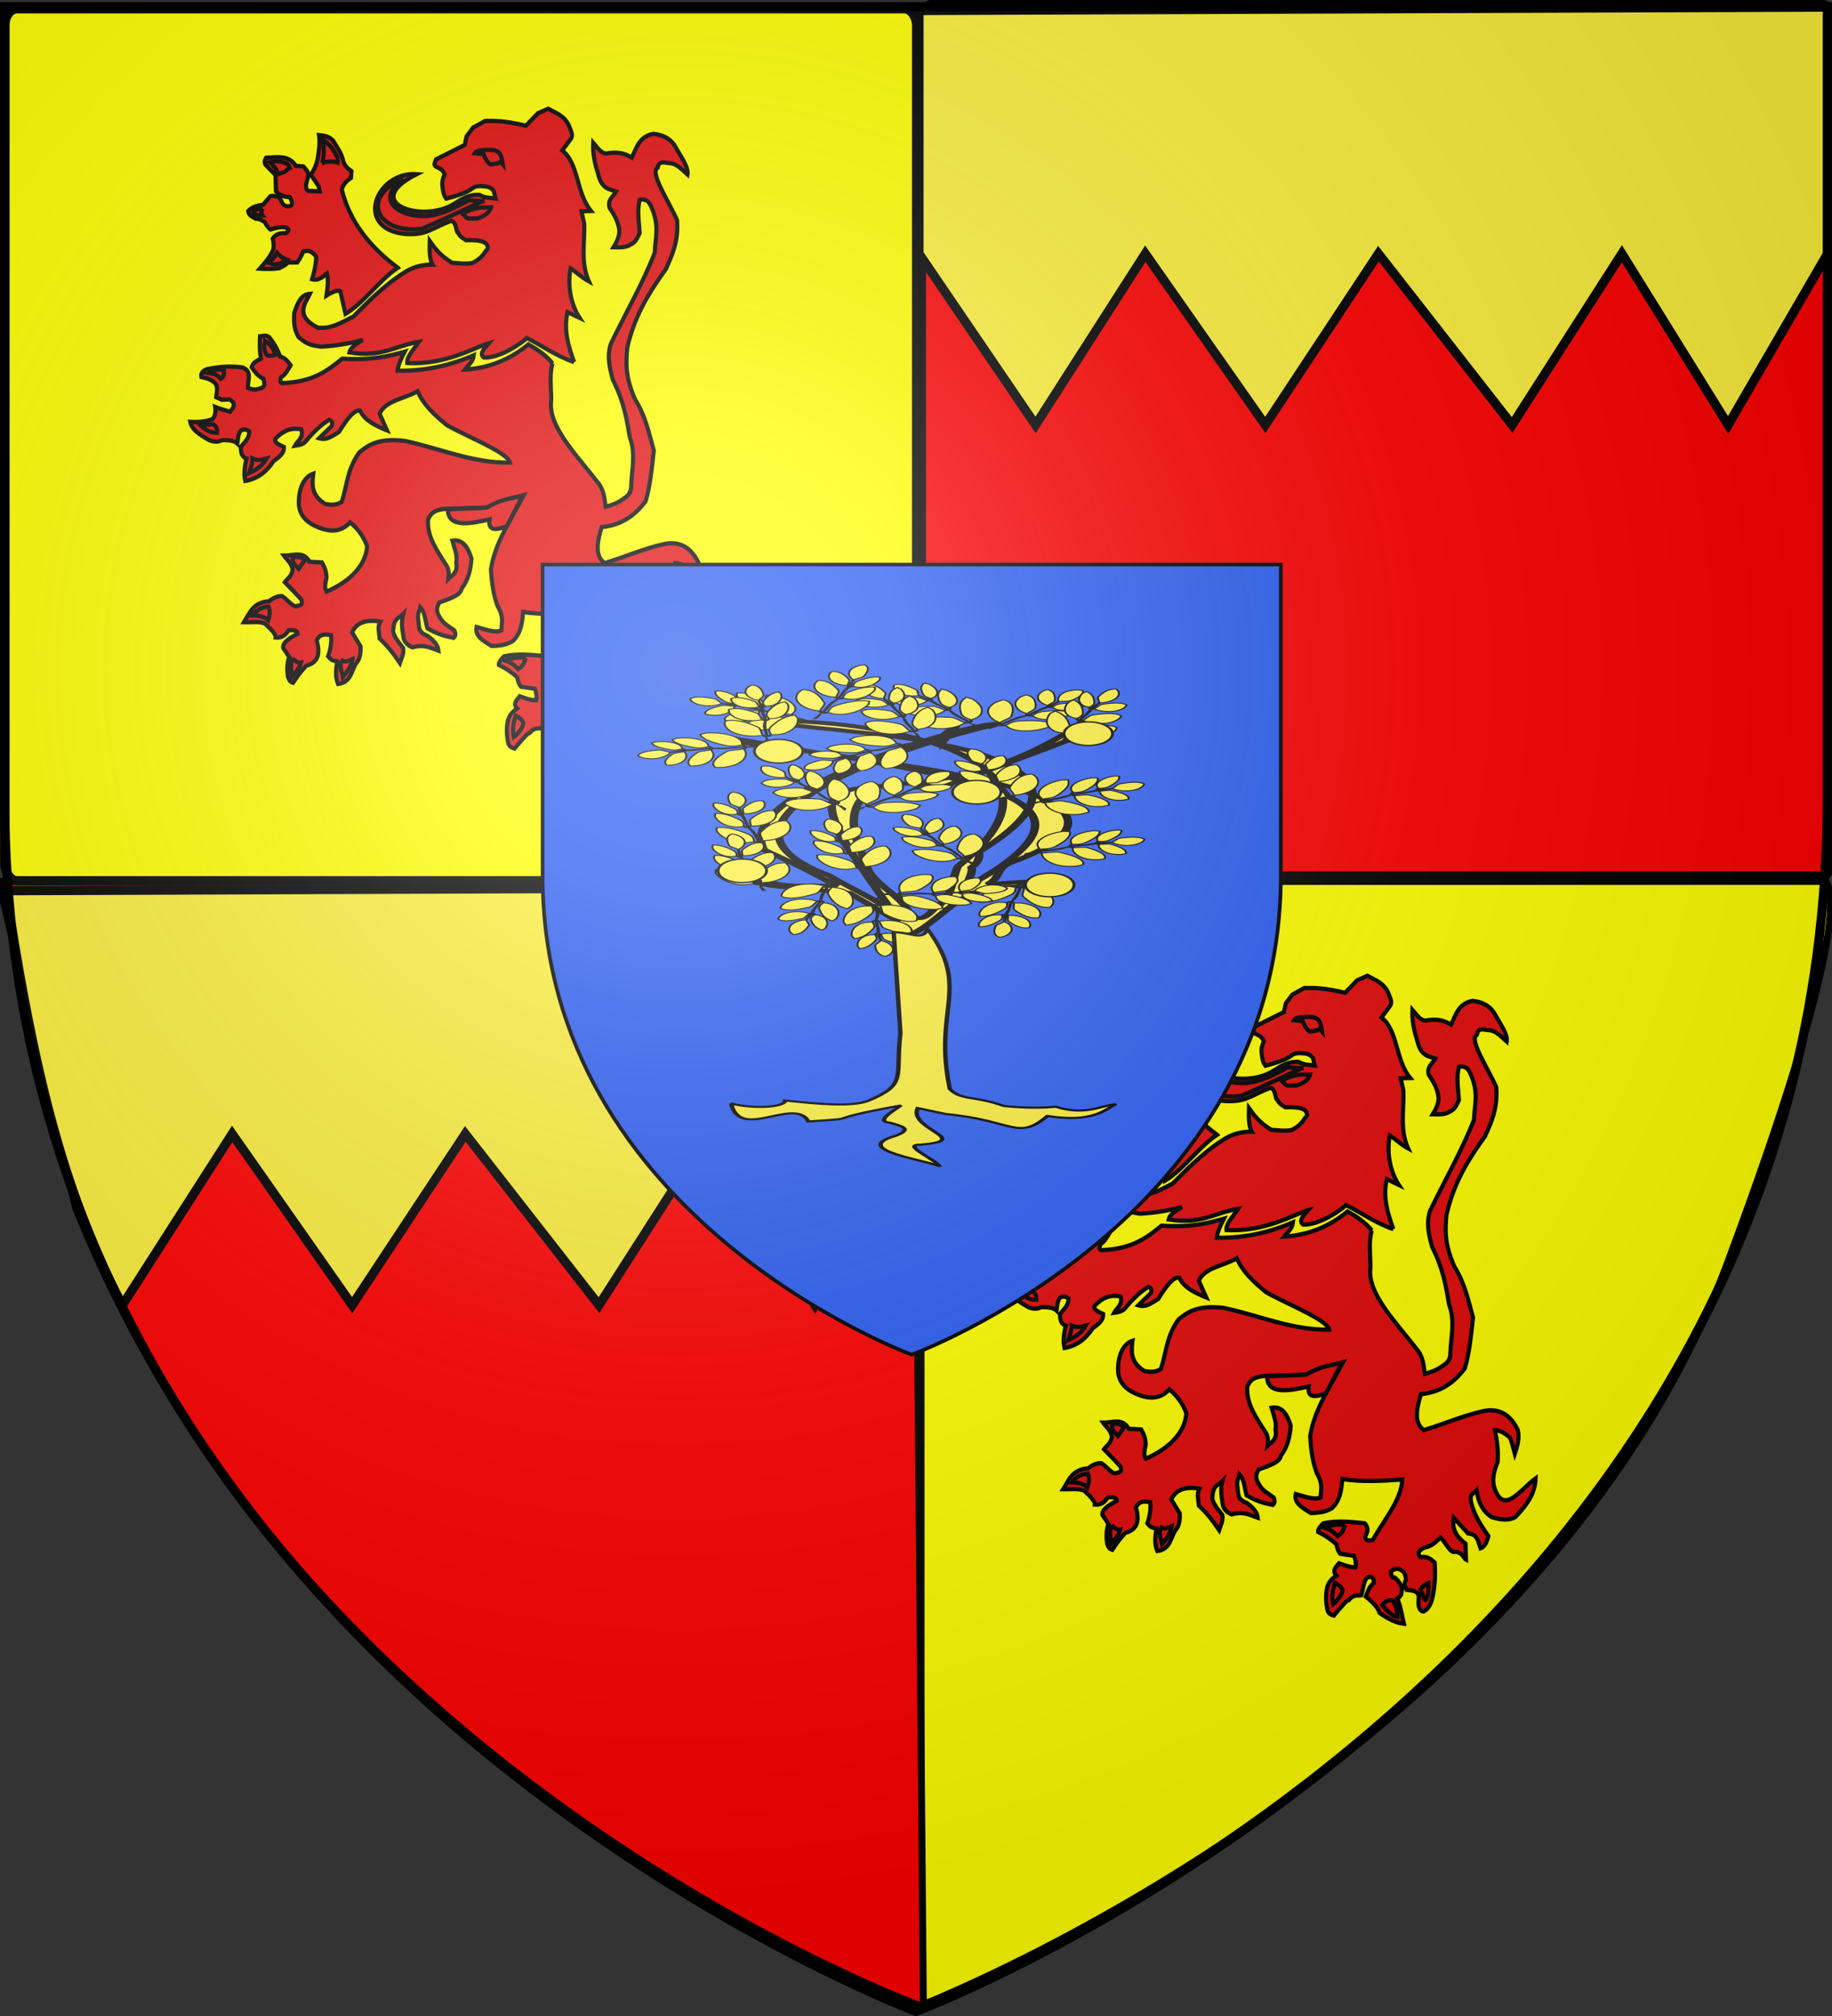 <svg xmlns="http://www.w3.org/2000/svg" xmlns:xlink="http://www.w3.org/1999/xlink" width="600" height="660"><rect width="100%" height="100%" fill="#333333" stroke="none"/><defs><radialGradient cx="221.445" cy="226.331" r="300" fx="221.445" fy="226.331" id="b" xlink:href="#a" gradientUnits="userSpaceOnUse" gradientTransform="matrix(1.353 0 0 1.349 -77.63 -85.747)"/><linearGradient id="a"><stop style="stop-color:#fff;stop-opacity:.314" offset="0"/><stop style="stop-color:#fff;stop-opacity:.251" offset=".19"/><stop style="stop-color:#6b6b6b;stop-opacity:.125" offset=".6"/><stop style="stop-color:#000;stop-opacity:.125" offset="1"/></linearGradient></defs><g style="display:inline"><g style="fill:#fcef3c;fill-opacity:1"><g transform="matrix(.572 0 0 .497 -296.24 54.16)" style="fill:#fcef3c;fill-opacity:1;display:inline"><path d="M301.47 288.83v368.356c63.062-25.986 213.373-107.54 264.064-243.58 45.385-121.8 31.746-124.777 31.746-124.777H301.47z" transform="matrix(1.749 0 0 2.01 518 -108.868)" style="fill:#ff0;fill-opacity:1;fill-rule:evenodd;stroke:#000;stroke-width:2.265;stroke-linecap:butt;stroke-linejoin:miter;stroke-miterlimit:4;stroke-opacity:1;stroke-dasharray:none;display:inline"/><path d="M-.486 288.846 24.6 395.434C99.027 583.92 301.985 657.558 301.985 657.558l.25-.056-3.242-371.271-299.48 2.615z" transform="matrix(1.749 0 0 2.01 518 -108.868)" style="fill:red;fill-rule:evenodd;stroke:#000;stroke-width:2.259;stroke-linecap:butt;stroke-linejoin:miter;stroke-opacity:1;display:inline"/><rect width="298.413" height="285.714" rx="3.892" ry="5.31" x="1.587" y="2.857" transform="matrix(1.749 0 0 2.01 518 -108.868)" style="opacity:.99;fill:#ff0;fill-opacity:1;fill-rule:evenodd;stroke:#000;stroke-width:3;stroke-miterlimit:4;stroke-opacity:1;stroke-dasharray:none;display:inline"/><rect width="298.413" height="285.714" rx="3.892" ry="5.31" x="1.587" y="2.857" transform="matrix(1.749 0 0 2.01 518 -108.868)" style="opacity:.99;fill:#ff0;fill-opacity:1;fill-rule:evenodd;stroke:#000;stroke-width:3;stroke-miterlimit:4;stroke-opacity:1;stroke-dasharray:none;display:inline"/><rect width="298.413" height="285.714" rx="3.892" ry="5.31" x="301.587" y="1.27" transform="matrix(1.749 0 0 2.01 518 -108.868)" style="opacity:.99;fill:red;fill-opacity:1;fill-rule:evenodd;stroke:#000;stroke-width:3;stroke-miterlimit:4;stroke-opacity:1;stroke-dasharray:none;display:inline"/><g style="fill:#e20909;fill-opacity:1;display:inline"><path d="M292.344 221.7c-4.061-10.977-7.775-22.218-4.748-34.966l8.742 4.035c-6.56-9.85-8.934-23.01-6.528-34.654 2.682 1.453 8.071 6.4 13.252 9.102-6.144-13.448-2.898-26.897-3.362-40.345l-2.018-8.741 6.921-.197c-10.894-12.806-8.666-32.996-20.844-42.362l6.527-8.545c1.425-2.69-.412-5.38-1.345-8.069-3.292-7.76-9.809-9.548-15.466-12.579l-7.396 3.165-8.741 8.742c-15.785-3.66-22.407-3.391-29.587-3.362l-8.741 4.707-4.707 6.051-1.345 6.052-20.845 10.086c-.78 2.128-2.188 4.465.673 5.38 2.328 1.047 4.568 2.211 5.576 5.019-1.28 2.81-2.047 5.62-1.542 8.429.335 3.03.637 6.067 2.719 8.66 23.84-6.009 15.918-8.531 25.018-8.828 5.201.215 7.094.66 9.414 3.362l1.374 5.35c-3.876-.594-7.752-.186-11.628-2.492-7.207-.62-12.703 2.734-18.155 6.051-22.782 14.259-69.152-.323-27.54-20.578-29.362-1.987-45.642 37.83-8.845 41.805 16.604 1.231 19.777-4.177 34.043-9.152 4.177 1.052 3.088 8.095 5.031 8.364 1.006 2.605 3.506 3.885 5.774 5.228 7.63-.3 13.714.41 15.071 3.247 1.31 2.112.527 3.177-.672 4.035-2.341 3.855-5.688 6.705-9.93 8.66-4.904.851-9.808.191-14.712-.157-8.688-5.076-12.488-10.152-16.22-15.228-.242 5.885-.158 13.107 2.059 16.532-7.741-.141-14.888 1.797-21.361 6.093-12.696 7.657-25.21 19.658-36.114 30.3-8.384 3.952-16.51 9.072-26.102 7.593-17.125-8.575-8.13-17.79-5.379-23.535-6.291.346-8.871 5.95-11.39 13.21-.406 6.146-.283 11.45 3.083 16.967 7.002 6.267 11.637 5.919 16.138 6.765 10.874-.493 20.887-2.277 30.497-4.666-6.857 3.927-9.081 6.023-9.693 8.7 24.166 3.755 33.63-4.913 50.431-7.396-3.5 5.042-9.02 10.372-8.462 14.834 28.278 1.541 50.14-11.601 59.131-13.883-3.695 4.006-7.117 7.943-3.362 10.086 12.249.258 27.706-10.58 31.013-13.686 10.24 4.764 20.955 12.447 34.293 16.81z" style="fill:#e20909;fill-opacity:1;fill-rule:evenodd;stroke:#000;stroke-width:3;stroke-linecap:butt;stroke-linejoin:miter;stroke-miterlimit:4;stroke-opacity:1;stroke-dasharray:none" transform="matrix(.789 0 0 .941 615.958 -79.1)"/><path d="M231.983 113.47c-5.906-.202-12.146-.24-20.677 4.37 1.515 1.391 3.124 3.588 5.043 3.363h5.548c6.29-1.846 9.165-4.545 10.086-7.733zM225.931 109.1l-10.086-.673c-9.855 5.135-19.366 10.18-30.931 11.095-18.356.8-38.322-10.67-16.474-26.056-31.453 12.24-19.868 38.876 13.448 34.965 21.537-9.016 29.363-12.888 44.043-19.332z" style="fill:#e20909;fill-opacity:1;fill-rule:evenodd;stroke:#000;stroke-width:3;stroke-linecap:butt;stroke-linejoin:miter;stroke-miterlimit:4;stroke-opacity:1;stroke-dasharray:none" transform="matrix(.789 0 0 .941 615.958 -79.1)"/><path d="M164.405 155.664c-20.846-14.839-35.07-32.794-40.68-54.802 1.12-3.368 3.361-6.045 6.723-8.069l.336-4.707c-2.753-1.729-5.08-3.886-6.051-7.396-1.146-5.367-4.58-9.59-7.397-14.121-3.71-3.46-7.255-3.315-10.086-3.698.812 5.491-.065 10.982-1.009 16.474-1.014 4.588-2.684 8.3-5.043 11.095l5.716 8.069.84 3.698-8.405-.336c-1.76-1.143-1.462-2.8-1.513-4.371l1.681-6.388c-.013-2.74-1.957-4.513-3.698-6.388l-5.38-.336c-5.29-7.866-13.661-5.974-21.517-5.716-.624 1.169-1.737 1.849-.672 4.707l7.397 7.397.336 11.43c2.316 2.217 5.107 4.038 10.086 4.035 3.061 5.463 1.277 6.726-2.353 6.388-3.425-.622-3.645-3.809-5.044-6.051-3.594-1.419-5.348-1.365-6.724-1.009l-5.379 6.052c-4.698.571-7.854 1.557-10.759 4.37.525 3.45 3.356 4.015 5.548 5.38 2.463-.049 4.535 1.076 6.556 2.353.833 1.937 2.327 3.712 4.034 5.211 3.954-1.24 7.696-2.054 10.759-1.513 2.887.918 3.274 2.22.336 4.035-6.043-.22-7.75 1.728-9.414 3.698.897 3.586.897 6.5 0 8.742-3.138 6.1-6.276 8.863-9.413 12.44 4.897.268 9.67.287 14.12-.337 2.255-1.094 4.565-2.077 6.388-4.034h6.724c1.457-1.99 2.914-4.404 4.371-7.733 2.658-.329 5.037-1.56 9.414 3.698-.274 5.512-1.41 10.737-3.026 15.802 4.156 1.22 7.482-1.296 10.759-4.035 1.333 6.137.32 10.125-.337 15.466 4.931-3.026 8.293-4.035 10.087-3.026l3.698 15.802c13.316-7.63 24.683-23.767 37.991-32.276z" style="fill:#e20909;fill-opacity:1;fill-rule:evenodd;stroke:#000;stroke-width:3;stroke-linecap:butt;stroke-linejoin:miter;stroke-miterlimit:4;stroke-opacity:1;stroke-dasharray:none" transform="matrix(.789 0 0 .941 615.958 -79.1)"/><path d="M109.603 82.37c3.699-1.24 7.397-1.337 11.095-.336v-3.193c-2.526-5.54-5.935-9.758-10.254-12.608.33 5.532.587 11.045-.84 16.138zM85.9 85.397c-2.448 3.05-5.351 3.835-8.236 4.706-1.167-3.198-3.26-5.934-6.22-8.237 2.546-.58 5.147-1.077 8.573-.336 2.157.703 4.57.634 5.884 3.867zM66.4 114.31c-1.045 1.756-1.519 3.397-.335 4.707-2.186.063-4.371.353-6.556-2.185 1.187-2.228 3.936-2.504 6.892-2.522zM76.655 145.241c1.756 1.968 3.963 3.634 7.06 4.707-2.055 1.4-4.067 2.926-6.556 3.026-1.977.774-4.3.165-6.724-.84 3.226-1.722 4.75-4.294 6.22-6.893zM276.723 222.67c-4.779-5.795-11.04-9.736-17.593-13.313-13.588 11.014-29.771 16.77-46.01 17.563 2.22-2.852 5.95-5.37 6.436-9.956-16.277 6.801-34.626 11.16-55.38 10.797.586-4.438 2.89-8.876 5.23-13.313-11.617 3.147-23.595 6.137-45.309 4.894-10.477 8.197-21.01 16.36-43.743 17.117-2.012-.5-1.044-2.49-.475-4.28 2.87-1.51 4.757-4.99 6.767-8.222-1.963-2.67-4.025-5.241-7.747-6.152-1.407-4.54-4.242-9.08-7.886-13.62-2.433-1.51-4.194-.744-6.628-.505-.132 5.22-.41 10.441.754 15.662-3.19 1.568-5.813 2.65-6.796 5.984 2.24 3.155 4.562 6.246 8.559 8.083.468 2.2 1.337 4.56-.336 5.902-3.646 1.882-7.29 2.179-10.936.476-.245-5.116 3.353-11.588-3.804-14.264-8.75-1.212-16.866-.516-24.724.95-1.725.04-2.951 1.075-4.246 1.974-1.082 1.244-1.243 2.488-.984 3.732 3.995.838 7.975 1.707 10.657 5.173 1.454 3.702.353 5.63.053 8.894l4.095 1.86 5.64-.236c5.164 2.853 2.732 5.705.475 8.558-4.757-1.11-7.945-2.219-10.936-3.328.66 4.404-.331 6.83-1.901 8.558-5.39 1.886-10.778 2.25-16.166 1.902 1.093 5.739 7.445 9.286 13.788 12.838 4.006 1.492 6.816 1.19 9.034 0 5.278-.26 9.27.398 11.411 2.377.444-3.011.264-6.022 2.378-9.034 2.59-1.43 4.48-.762 6.18.476.266 4.974-3.533 7.626-6.18 10.936.14 3.659.61 7.07 4.279 8.082-1.497 5.624-2.136 10.961-.951 15.69 8.971-1.481 15.504-6.484 20.445-13.788 3.684-2.69 7.813-5.133 7.608-9.984-3.563-1.63-7.404-3.207-6.182-5.706 5.845-6.112 12.112-8.036 18.851-6.546 1.658 5.965-2.817 7.842-4.755 11.411 3.356-.415 6.205-1.21 7.776-2.963 5.145-6.007 10.635-11.438 17.117-15.215 1.912.574 2.678 1.913 1.902 4.279l-9.173 8.64c5.558 1.698 9.685-1.742 14.374-4.39 6.34-10.063 11.755-16.046 15.412-14.907 2.994 6.483 10.73 10.413 19.494 13.788l-5.398-11.69c4.294-9.311 18.324-10.51 27.577-15.69 4.16 9.276 12.356 16.716 21.396 23.774 16.2 8.826 43.75 18.913 45.645 26.15-26.72.542-51.055-10.042-76.55-15.215-20.745-2.405-27.623 4.327-32.808 8.083-9.136 12.38-8.63 23.152-12.837 34.71-3.962 2.41-7.925 2.11-11.887 1.426-10.065-6.029-9.664-13.43-8.669-21.228-6.614 2.128-10.836 10.252-10.46 21.396.6 7.508 5.11 12.009 11.522 15.047 9.299 4.209 18.158 5.444 25.675-2.377 5.682 4.431 9.818 9.968 12.362 16.64-1.561 19.704-23.642 29.406-29.479 31.857-1.98-3.328-.526-6.656 0-9.985-.124-3.98-1.415-7.375-3.328-10.46l-9.034-.475c-4.474-7.913-12.02-4.155-18.543-4.28 2.27 3.119 5.654 5.292 6.32 10.014-.808 4.676-3.703 5.873-5.706 8.559 6.592 6.39 9.984 9.901 12.113 12.275 1.12 4.26-1.155 3.762-2.603 4.169-2.924 2.18-7.606-4.43-11.412-6.657-3.189-.241-6.378 1.133-9.567 3.578-11.753.767-14.06 8.356-18.149 14.658 5.527.173 11.093-.828 15.354 1.033 4.043 3.687 7.953 7.335 7.608 9.706 4.055.419 7.107-1.419 9.37-5.033 5.08-.509 6.477.658 6.656 2.377-6.345 3.15-11.228 6.39-10.46 9.985l4.28 6.181c-1.645 4.596-1.53 9.193-.952 13.789 1.58 4.235 2.653 3.9 3.804 4.279 5.148-7.588 6.87-8.895 9.51-11.887 8.901-2.191 10.339-8.689 7.607-17.592 2.307-5.1 6.407-4.376 10.46-3.804.387 4.923-.297 9.846-2.151 14.769 2.222 2.883 3.395 3.011 6.512 3.66-.78 5.579-1.595 10.636.701 15.776 9.812-1.33 9.505-9.407 13.313-14.74 2.917-3.09 3.184-8.097 2.964-11.636l-6.124-9.73c3.545-7.568 11.093-8.976 20.445-7.608-2.254 3.962-.65 7.924-.475 11.887 5.15 4.525 10.038 10.351 14.74 17.116 1.09-3.263 2.936-5.96 2.377-10.46-4.215-5.05-8.19-10.02-7.132-13.313.32-7.6 4.357-7.768 7.132-10.46-1.355 4.913-.864 9.826 0 14.74.215 3.965 2.407 6.833 6.656 8.558 8.874-2.375 13.553.493 19.02 2.377-.46-3.983-3.6-7.371-8.084-10.46-7.532-2.65-5.784-7.038-6.656-10.936-.597-5.512.82-6.326 1.426-9.034 3.552 3.466 3.673 9.677 5.23 14.74 9.118 4.997 13.773 5.53 19.019 6.656 1.568-1.274 1.596-3.06.475-5.23-3.62-2.677-7.658-4.31-10.46-9.034-3.535-5.328-1.682-7.718-.475-10.46 7.597-2.688 15.625-4.968 16.305-9.817 4.774-5.875 6.56-13.168 7.132-20.92-2.59-8.098-6.436-13.794-13.928-12.53 1.429 5.07 3.91 10.142 2.853 15.214 1.328 7.357-2.813 8.698-5.706 11.411.399-3.031.429-5.97-.95-8.558-6.745-10.458-14.775-20.631-13.79-32.807 2.672-6.658 8.023-7.062 13.314-7.608l29.925-.84c9.387-5.532 17.593-6.341 26.151-8.559-9.404 17.053-21.057 33.824-23.744 51.716.528 9.826 1.986 18.536 4.754 25.675 5.01 8.412 2.787 12.001 2.853 17.117-4.42 2.092-11.53-.657-18.068-2.377-1.536 6.571 5.127 9.766 10.936 13.313 9.641-.196 12.057-1.836 15.215-3.329 5.868-5.149 7.043-12.644 7.608-20.445 14.739 2.089 28.806 1.316 43.546.279-.549 14.105-13.125 28.211-21.396 42.317-2.92.718-5.258.66-5.51-2.18l1.427-3.33c.62-2.56-.287-4.512-1.902-6.18-9.744-.78-19.325-2.13-29.925.086-2.077 1.985-3.934 3.97-3.804 5.956 5.915 2.899 10.052 5.798 13.284 8.697.642 2.683 1.332 5.294 2.853 6.657l9.985 1.426c1.098 2.695 1.64 5.389.95 8.083-4.268-.032-8.049-1.526-11.886-2.853-2.202 2.612-5.288 5.088-1.902 8.559-4.444 2.972-5.746 5.552-6.656 8.083-1.327 5.867-.897 10.681 0 15.215.424 3.325 2.577 4.058 4.754 4.754 5.32-6.156 10.042-11.417 10.936-10.935 3.695-4.184 6.16-2.833 9.034-3.329 1.511-4.65 1.711-11.399 5.23-12.837 1.866.23 4.086-.247 3.804 4.279-3.86 3.17-4.364 6.34-5.706 9.51 5.191 4.01 8.824 7.848 9.985 11.41 6.551 4.597 12.386 7.046 17.593 7.608-1.532-5.846-2.028-11.348-4.755-17.592 3.741-2.049 2.933-4.666 3.328-7.132-.703-2.239-1.459-4.493-5.23-7.608-2.17.707-2.411-1.961-2.853-4.279 4.637-3.361 7.058-1.407 9.51.475 1.237 2.156 1.528 3.997 1.426 5.706-1.546 2.219-.619 4.438.475 6.657 3.287.601 7.006-.096 9.034 4.279-.925 6.29-.221 10.463 3.329 10.936 2.986-1.465 4.987-4.405 6.18-8.559 2.026-8.094 2.566-16.684 1.903-25.675-2.81-2.622-5.88-4.725-10.46-3.804-2.31-2.684-1.113-4.868 2.852-6.656 6.219-1.088 8.625-4.355 11.887-7.132 3.011 2.536 7.367 11.567 10.378 9.96 5.703.236 6.866 5.213 8.083 5.706l-.393-11.387c-5.594-4.138-10.058-9.053-8.559-18.068l10.46 10.936c7.217.576 7.302 6.088 9.034 10.46 3.3-1.176 4.614-4.734 5.706-8.558-5.239-7.288-10.21-14.653-12.362-22.823-1.843-7.505 1.983-6.82 3.804-9.034 1.343 8.943 5.11 14.98 10.935 18.544 6.466 1.9 12.436 2.561 17.117 0 7.428-7.62 14.358-15.52 14.74-27.102-11.068 7.72-23.94 27.415-30.43 4.755-1.01-5.95.773-11.1 2.853-16.166.615-7.2-.283-14.701-1.902-22.347 4.209.052 7.608 2.533 10.935 5.23 1.499 3.405 2.344 7.463 3.44 11.272 1.701-5.095 3.606-10.104 2.266-16.502-5.235-10.557-13.245-15.748-25.2-13.314-15.238 3.343-27.623 8.81-43.07 13.285-7.293-5.15-5.37-14.74-2.1-25.171 14.948-1.44 24.499-8.593 31.857-18.068 3.305-10.655 4.444-22.288 5.955-35.631-3.484-11.897-5.84-23.793-13.562-35.69-7.415-16.106-6.615-26.161-5.706-36.135 5.425-23.152 16.452-39.502 28.053-55.154 4.491-9.753 9.252-19.256 8.083-34.234-5.905-13.003-20.168-33.617-14.096-36.64 1.131-5.331 4.642-3.534 7.914-3.3 6.23.08 9.657 4.646 13.79 8.084.896-5.411-4.99-12.696-9.232-20.248-3.494-5.146-8.864-7.614-15.493-8.28-10.27 1.767-12.25 9.752-15.69 16.641-4.807-2.914-10.61-4.407-18.544-2.853-4.161-.223-6.6-4.463-9.51-7.607-.349 7.216.993 14.151 3.329 20.92 1.152 4.573 2.5 9.037 7.607 11.412l5.706 1.901c-2.053 3.492-6.333 5.499-4.755 11.412 3.691 5.013 6.563 10.26 7.132 16.166-.283 4.946-2.237 8.223-4.279 11.41 4.748.15 9.376.15 12.362-1.901 3.74-1.478 5.08-4.875 6.657-8.083-.47-7.766-2.013-15.532 0-23.298 4.204-.839 6.559 1.097 8.083 4.28 6.718 13.65 3.127 22.447 2.853 32.807-8.569 21.237-21.215 42.475-31.857 63.712-3.017 8.982-.81 17.094 1.427 25.2 8.345 15.886 10.085 27.997 12.362 40.415 4.518 11.603 1.285 22.56.95 33.758.064 4.03-1.68 6.769-4.754 8.559-3.905 2.982-8.539 4.992-13.788 6.18-.949-5.863-.967-11.727-6.182-17.592-15.481-19.324-36-39-33.282-57.056-.031-8.674-1.453-17.812.95-25.675z" style="fill:#e20909;fill-opacity:1;fill-rule:evenodd;stroke:#000;stroke-width:3;stroke-linecap:butt;stroke-linejoin:miter;stroke-miterlimit:4;stroke-opacity:1;stroke-dasharray:none" transform="matrix(.789 0 0 .941 615.958 -79.1)"/><path d="M68.23 206.98c-1.163 3.249-1.054 6.498.95 9.747 2.707 1.384 4.527.106 6.657-.238-1.588-3.644-3.516-7.118-7.607-9.51zM27.34 229.326c3.645-1.962 7.29-3.453 10.935-1.664.08 2.338.03 4.612-2.377 5.706-2.449-2.965-5.489-3.563-8.559-4.042zM21.158 265.938c3.34 2.912 6.91 5.443 12.125 5.23.02-1.981.203-3.963-2.853-5.944l-9.272.714zM58.958 289.235c.098 3.893-1.556 6.91-2.615 10.223 5.01-2.19 9.71-4.896 12.838-10.223-3.408.984-6.815 1.528-10.223 0zM88.2 358.416c-.713 3.122 1.928 5.574 4.279 8.083l4.279-5.943c-1.924-2.262-4.733-3.047-8.559-2.14zM70.607 392.888c-4.478.275-8.438 2.105-11.649 6.18 4.682-.061 8.629.858 11.411 3.329.965-2.949 1.764-5.938.238-9.51zM87.962 429.023c-1.772 4.2-.924 8.4-.238 12.6 2.514-2.608 5.132-5.06 6.419-9.51-2.06.42-4.121-.985-6.181-3.09zM124.097 430.687c1.29.85 3.547.733 7.37-.95-.677 4.93-3.733 8.673-6.894 12.362-.683-3.804-3.249-7.608-.476-11.412zM257.228 428.785c-5.719-.977-10.264.392-14.74 1.902 5.823 1.981 7.037 3.963 9.272 5.944 3.903-2.2 4.654-5.029 5.468-7.846zM250.096 469.2c-1.974 5.293-2.62 10.319-1.426 14.978 3.354-2.722 6.062-5.766 6.894-9.748-.313-1.743-2.64-3.486-5.468-5.23zM284.33 484.89c2.082-2.867 4.734-4.025 8.083-3.09 1.664 4.042 3.067 7.996 2.853 11.411-4.434-1.197-7.752-4.625-10.936-8.32zM312.145 473.955l1.49-2.121c.848.003 2.662-1.924 4.216-2.396.25 4.552-.253 8.601-1.902 11.887-1.268.457-2.536-4.36-3.804-7.37zM220.142 75.512c1.644-3.248 15.097-2.38 14.977-1.901 3.964 1.299 4.263 4.063 4.993 6.656l.475 3.09-1.664-1.901c-1.427 1.347-3.378 1.382-5.23 1.664l-2.14.238c-2.625-1.908-3.917-4.577-4.992-7.37-2.815.01-4.429-.28-6.42-.476zM200.716 324.944c.159 13.252 17.053 9.77 30.258 6.892-.978 6.8 2.493 8.557 12.608 4.707l11.43-21.349c-7.696 2.042-14.7 2.043-25.719 8.237-9.524 1.093-18.62.462-28.577 1.513z" style="fill:#e20909;fill-opacity:1;fill-rule:evenodd;stroke:#000;stroke-width:3;stroke-linecap:butt;stroke-linejoin:miter;stroke-miterlimit:4;stroke-opacity:1;stroke-dasharray:none" transform="matrix(.789 0 0 .941 615.958 -79.1)"/></g><g style="fill:#e20909;fill-opacity:1;display:inline"><path d="M292.344 221.7c-4.061-10.977-7.775-22.218-4.748-34.966l8.742 4.035c-6.56-9.85-8.934-23.01-6.528-34.654 2.682 1.453 8.071 6.4 13.252 9.102-6.144-13.448-2.898-26.897-3.362-40.345l-2.018-8.741 6.921-.197c-10.894-12.806-8.666-32.996-20.844-42.362l6.527-8.545c1.425-2.69-.412-5.38-1.345-8.069-3.292-7.76-9.809-9.548-15.466-12.579l-7.396 3.165-8.741 8.742c-15.785-3.66-22.407-3.391-29.587-3.362l-8.741 4.707-4.707 6.051-1.345 6.052-20.845 10.086c-.78 2.128-2.188 4.465.673 5.38 2.328 1.047 4.568 2.211 5.576 5.019-1.28 2.81-2.047 5.62-1.542 8.429.335 3.03.637 6.067 2.719 8.66 23.84-6.009 15.918-8.531 25.018-8.828 5.201.215 7.094.66 9.414 3.362l1.374 5.35c-3.876-.594-7.752-.186-11.628-2.492-7.207-.62-12.703 2.734-18.155 6.051-22.782 14.259-69.152-.323-27.54-20.578-29.362-1.987-45.642 37.83-8.845 41.805 16.604 1.231 19.777-4.177 34.043-9.152 4.177 1.052 3.088 8.095 5.031 8.364 1.006 2.605 3.506 3.885 5.774 5.228 7.63-.3 13.714.41 15.071 3.247 1.31 2.112.527 3.177-.672 4.035-2.341 3.855-5.688 6.705-9.93 8.66-4.904.851-9.808.191-14.712-.157-8.688-5.076-12.488-10.152-16.22-15.228-.242 5.885-.158 13.107 2.059 16.532-7.741-.141-14.888 1.797-21.361 6.093-12.696 7.657-25.21 19.658-36.114 30.3-8.384 3.952-16.51 9.072-26.102 7.593-17.125-8.575-8.13-17.79-5.379-23.535-6.291.346-8.871 5.95-11.39 13.21-.406 6.146-.283 11.45 3.083 16.967 7.002 6.267 11.637 5.919 16.138 6.765 10.874-.493 20.887-2.277 30.497-4.666-6.857 3.927-9.081 6.023-9.693 8.7 24.166 3.755 33.63-4.913 50.431-7.396-3.5 5.042-9.02 10.372-8.462 14.834 28.278 1.541 50.14-11.601 59.131-13.883-3.695 4.006-7.117 7.943-3.362 10.086 12.249.258 27.706-10.58 31.013-13.686 10.24 4.764 20.955 12.447 34.293 16.81z" style="fill:#e20909;fill-opacity:1;fill-rule:evenodd;stroke:#000;stroke-width:3;stroke-linecap:butt;stroke-linejoin:miter;stroke-miterlimit:4;stroke-opacity:1;stroke-dasharray:none" transform="matrix(.789 0 0 .941 1085.021 492.035)"/><path d="M231.983 113.47c-5.906-.202-12.146-.24-20.677 4.37 1.515 1.391 3.124 3.588 5.043 3.363h5.548c6.29-1.846 9.165-4.545 10.086-7.733zM225.931 109.1l-10.086-.673c-9.855 5.135-19.366 10.18-30.931 11.095-18.356.8-38.322-10.67-16.474-26.056-31.453 12.24-19.868 38.876 13.448 34.965 21.537-9.016 29.363-12.888 44.043-19.332z" style="fill:#e20909;fill-opacity:1;fill-rule:evenodd;stroke:#000;stroke-width:3;stroke-linecap:butt;stroke-linejoin:miter;stroke-miterlimit:4;stroke-opacity:1;stroke-dasharray:none" transform="matrix(.789 0 0 .941 1085.021 492.035)"/><path d="M164.405 155.664c-20.846-14.839-35.07-32.794-40.68-54.802 1.12-3.368 3.361-6.045 6.723-8.069l.336-4.707c-2.753-1.729-5.08-3.886-6.051-7.396-1.146-5.367-4.58-9.59-7.397-14.121-3.71-3.46-7.255-3.315-10.086-3.698.812 5.491-.065 10.982-1.009 16.474-1.014 4.588-2.684 8.3-5.043 11.095l5.716 8.069.84 3.698-8.405-.336c-1.76-1.143-1.462-2.8-1.513-4.371l1.681-6.388c-.013-2.74-1.957-4.513-3.698-6.388l-5.38-.336c-5.29-7.866-13.661-5.974-21.517-5.716-.624 1.169-1.737 1.849-.672 4.707l7.397 7.397.336 11.43c2.316 2.217 5.107 4.038 10.086 4.035 3.061 5.463 1.277 6.726-2.353 6.388-3.425-.622-3.645-3.809-5.044-6.051-3.594-1.419-5.348-1.365-6.724-1.009l-5.379 6.052c-4.698.571-7.854 1.557-10.759 4.37.525 3.45 3.356 4.015 5.548 5.38 2.463-.049 4.535 1.076 6.556 2.353.833 1.937 2.327 3.712 4.034 5.211 3.954-1.24 7.696-2.054 10.759-1.513 2.887.918 3.274 2.22.336 4.035-6.043-.22-7.75 1.728-9.414 3.698.897 3.586.897 6.5 0 8.742-3.138 6.1-6.276 8.863-9.413 12.44 4.897.268 9.67.287 14.12-.337 2.255-1.094 4.565-2.077 6.388-4.034h6.724c1.457-1.99 2.914-4.404 4.371-7.733 2.658-.329 5.037-1.56 9.414 3.698-.274 5.512-1.41 10.737-3.026 15.802 4.156 1.22 7.482-1.296 10.759-4.035 1.333 6.137.32 10.125-.337 15.466 4.931-3.026 8.293-4.035 10.087-3.026l3.698 15.802c13.316-7.63 24.683-23.767 37.991-32.276z" style="fill:#e20909;fill-opacity:1;fill-rule:evenodd;stroke:#000;stroke-width:3;stroke-linecap:butt;stroke-linejoin:miter;stroke-miterlimit:4;stroke-opacity:1;stroke-dasharray:none" transform="matrix(.789 0 0 .941 1085.021 492.035)"/><path d="M109.603 82.37c3.699-1.24 7.397-1.337 11.095-.336v-3.193c-2.526-5.54-5.935-9.758-10.254-12.608.33 5.532.587 11.045-.84 16.138zM85.9 85.397c-2.448 3.05-5.351 3.835-8.236 4.706-1.167-3.198-3.26-5.934-6.22-8.237 2.546-.58 5.147-1.077 8.573-.336 2.157.703 4.57.634 5.884 3.867zM66.4 114.31c-1.045 1.756-1.519 3.397-.335 4.707-2.186.063-4.371.353-6.556-2.185 1.187-2.228 3.936-2.504 6.892-2.522zM76.655 145.241c1.756 1.968 3.963 3.634 7.06 4.707-2.055 1.4-4.067 2.926-6.556 3.026-1.977.774-4.3.165-6.724-.84 3.226-1.722 4.75-4.294 6.22-6.893zM276.723 222.67c-4.779-5.795-11.04-9.736-17.593-13.313-13.588 11.014-29.771 16.77-46.01 17.563 2.22-2.852 5.95-5.37 6.436-9.956-16.277 6.801-34.626 11.16-55.38 10.797.586-4.438 2.89-8.876 5.23-13.313-11.617 3.147-23.595 6.137-45.309 4.894-10.477 8.197-21.01 16.36-43.743 17.117-2.012-.5-1.044-2.49-.475-4.28 2.87-1.51 4.757-4.99 6.767-8.222-1.963-2.67-4.025-5.241-7.747-6.152-1.407-4.54-4.242-9.08-7.886-13.62-2.433-1.51-4.194-.744-6.628-.505-.132 5.22-.41 10.441.754 15.662-3.19 1.568-5.813 2.65-6.796 5.984 2.24 3.155 4.562 6.246 8.559 8.083.468 2.2 1.337 4.56-.336 5.902-3.646 1.882-7.29 2.179-10.936.476-.245-5.116 3.353-11.588-3.804-14.264-8.75-1.212-16.866-.516-24.724.95-1.725.04-2.951 1.075-4.246 1.974-1.082 1.244-1.243 2.488-.984 3.732 3.995.838 7.975 1.707 10.657 5.173 1.454 3.702.353 5.63.053 8.894l4.095 1.86 5.64-.236c5.164 2.853 2.732 5.705.475 8.558-4.757-1.11-7.945-2.219-10.936-3.328.66 4.404-.331 6.83-1.901 8.558-5.39 1.886-10.778 2.25-16.166 1.902 1.093 5.739 7.445 9.286 13.788 12.838 4.006 1.492 6.816 1.19 9.034 0 5.278-.26 9.27.398 11.411 2.377.444-3.011.264-6.022 2.378-9.034 2.59-1.43 4.48-.762 6.18.476.266 4.974-3.533 7.626-6.18 10.936.14 3.659.61 7.07 4.279 8.082-1.497 5.624-2.136 10.961-.951 15.69 8.971-1.481 15.504-6.484 20.445-13.788 3.684-2.69 7.813-5.133 7.608-9.984-3.563-1.63-7.404-3.207-6.182-5.706 5.845-6.112 12.112-8.036 18.851-6.546 1.658 5.965-2.817 7.842-4.755 11.411 3.356-.415 6.205-1.21 7.776-2.963 5.145-6.007 10.635-11.438 17.117-15.215 1.912.574 2.678 1.913 1.902 4.279l-9.173 8.64c5.558 1.698 9.685-1.742 14.374-4.39 6.34-10.063 11.755-16.046 15.412-14.907 2.994 6.483 10.73 10.413 19.494 13.788l-5.398-11.69c4.294-9.311 18.324-10.51 27.577-15.69 4.16 9.276 12.356 16.716 21.396 23.774 16.2 8.826 43.75 18.913 45.645 26.15-26.72.542-51.055-10.042-76.55-15.215-20.745-2.405-27.623 4.327-32.808 8.083-9.136 12.38-8.63 23.152-12.837 34.71-3.962 2.41-7.925 2.11-11.887 1.426-10.065-6.029-9.664-13.43-8.669-21.228-6.614 2.128-10.836 10.252-10.46 21.396.6 7.508 5.11 12.009 11.522 15.047 9.299 4.209 18.158 5.444 25.675-2.377 5.682 4.431 9.818 9.968 12.362 16.64-1.561 19.704-23.642 29.406-29.479 31.857-1.98-3.328-.526-6.656 0-9.985-.124-3.98-1.415-7.375-3.328-10.46l-9.034-.475c-4.474-7.913-12.02-4.155-18.543-4.28 2.27 3.119 5.654 5.292 6.32 10.014-.808 4.676-3.703 5.873-5.706 8.559 6.592 6.39 9.984 9.901 12.113 12.275 1.12 4.26-1.155 3.762-2.603 4.169-2.924 2.18-7.606-4.43-11.412-6.657-3.189-.241-6.378 1.133-9.567 3.578-11.753.767-14.06 8.356-18.149 14.658 5.527.173 11.093-.828 15.354 1.033 4.043 3.687 7.953 7.335 7.608 9.706 4.055.419 7.107-1.419 9.37-5.033 5.08-.509 6.477.658 6.656 2.377-6.345 3.15-11.228 6.39-10.46 9.985l4.28 6.181c-1.645 4.596-1.53 9.193-.952 13.789 1.58 4.235 2.653 3.9 3.804 4.279 5.148-7.588 6.87-8.895 9.51-11.887 8.901-2.191 10.339-8.689 7.607-17.592 2.307-5.1 6.407-4.376 10.46-3.804.387 4.923-.297 9.846-2.151 14.769 2.222 2.883 3.395 3.011 6.512 3.66-.78 5.579-1.595 10.636.701 15.776 9.812-1.33 9.505-9.407 13.313-14.74 2.917-3.09 3.184-8.097 2.964-11.636l-6.124-9.73c3.545-7.568 11.093-8.976 20.445-7.608-2.254 3.962-.65 7.924-.475 11.887 5.15 4.525 10.038 10.351 14.74 17.116 1.09-3.263 2.936-5.96 2.377-10.46-4.215-5.05-8.19-10.02-7.132-13.313.32-7.6 4.357-7.768 7.132-10.46-1.355 4.913-.864 9.826 0 14.74.215 3.965 2.407 6.833 6.656 8.558 8.874-2.375 13.553.493 19.02 2.377-.46-3.983-3.6-7.371-8.084-10.46-7.532-2.65-5.784-7.038-6.656-10.936-.597-5.512.82-6.326 1.426-9.034 3.552 3.466 3.673 9.677 5.23 14.74 9.118 4.997 13.773 5.53 19.019 6.656 1.568-1.274 1.596-3.06.475-5.23-3.62-2.677-7.658-4.31-10.46-9.034-3.535-5.328-1.682-7.718-.475-10.46 7.597-2.688 15.625-4.968 16.305-9.817 4.774-5.875 6.56-13.168 7.132-20.92-2.59-8.098-6.436-13.794-13.928-12.53 1.429 5.07 3.91 10.142 2.853 15.214 1.328 7.357-2.813 8.698-5.706 11.411.399-3.031.429-5.97-.95-8.558-6.745-10.458-14.775-20.631-13.79-32.807 2.672-6.658 8.023-7.062 13.314-7.608l29.925-.84c9.387-5.532 17.593-6.341 26.151-8.559-9.404 17.053-21.057 33.824-23.744 51.716.528 9.826 1.986 18.536 4.754 25.675 5.01 8.412 2.787 12.001 2.853 17.117-4.42 2.092-11.53-.657-18.068-2.377-1.536 6.571 5.127 9.766 10.936 13.313 9.641-.196 12.057-1.836 15.215-3.329 5.868-5.149 7.043-12.644 7.608-20.445 14.739 2.089 28.806 1.316 43.546.279-.549 14.105-13.125 28.211-21.396 42.317-2.92.718-5.258.66-5.51-2.18l1.427-3.33c.62-2.56-.287-4.512-1.902-6.18-9.744-.78-19.325-2.13-29.925.086-2.077 1.985-3.934 3.97-3.804 5.956 5.915 2.899 10.052 5.798 13.284 8.697.642 2.683 1.332 5.294 2.853 6.657l9.985 1.426c1.098 2.695 1.64 5.389.95 8.083-4.268-.032-8.049-1.526-11.886-2.853-2.202 2.612-5.288 5.088-1.902 8.559-4.444 2.972-5.746 5.552-6.656 8.083-1.327 5.867-.897 10.681 0 15.215.424 3.325 2.577 4.058 4.754 4.754 5.32-6.156 10.042-11.417 10.936-10.935 3.695-4.184 6.16-2.833 9.034-3.329 1.511-4.65 1.711-11.399 5.23-12.837 1.866.23 4.086-.247 3.804 4.279-3.86 3.17-4.364 6.34-5.706 9.51 5.191 4.01 8.824 7.848 9.985 11.41 6.551 4.597 12.386 7.046 17.593 7.608-1.532-5.846-2.028-11.348-4.755-17.592 3.741-2.049 2.933-4.666 3.328-7.132-.703-2.239-1.459-4.493-5.23-7.608-2.17.707-2.411-1.961-2.853-4.279 4.637-3.361 7.058-1.407 9.51.475 1.237 2.156 1.528 3.997 1.426 5.706-1.546 2.219-.619 4.438.475 6.657 3.287.601 7.006-.096 9.034 4.279-.925 6.29-.221 10.463 3.329 10.936 2.986-1.465 4.987-4.405 6.18-8.559 2.026-8.094 2.566-16.684 1.903-25.675-2.81-2.622-5.88-4.725-10.46-3.804-2.31-2.684-1.113-4.868 2.852-6.656 6.219-1.088 8.625-4.355 11.887-7.132 3.011 2.536 7.367 11.567 10.378 9.96 5.703.236 6.866 5.213 8.083 5.706l-.393-11.387c-5.594-4.138-10.058-9.053-8.559-18.068l10.46 10.936c7.217.576 7.302 6.088 9.034 10.46 3.3-1.176 4.614-4.734 5.706-8.558-5.239-7.288-10.21-14.653-12.362-22.823-1.843-7.505 1.983-6.82 3.804-9.034 1.343 8.943 5.11 14.98 10.935 18.544 6.466 1.9 12.436 2.561 17.117 0 7.428-7.62 14.358-15.52 14.74-27.102-11.068 7.72-23.94 27.415-30.43 4.755-1.01-5.95.773-11.1 2.853-16.166.615-7.2-.283-14.701-1.902-22.347 4.209.052 7.608 2.533 10.935 5.23 1.499 3.405 2.344 7.463 3.44 11.272 1.701-5.095 3.606-10.104 2.266-16.502-5.235-10.557-13.245-15.748-25.2-13.314-15.238 3.343-27.623 8.81-43.07 13.285-7.293-5.15-5.37-14.74-2.1-25.171 14.948-1.44 24.499-8.593 31.857-18.068 3.305-10.655 4.444-22.288 5.955-35.631-3.484-11.897-5.84-23.793-13.562-35.69-7.415-16.106-6.615-26.161-5.706-36.135 5.425-23.152 16.452-39.502 28.053-55.154 4.491-9.753 9.252-19.256 8.083-34.234-5.905-13.003-20.168-33.617-14.096-36.64 1.131-5.331 4.642-3.534 7.914-3.3 6.23.08 9.657 4.646 13.79 8.084.896-5.411-4.99-12.696-9.232-20.248-3.494-5.146-8.864-7.614-15.493-8.28-10.27 1.767-12.25 9.752-15.69 16.641-4.807-2.914-10.61-4.407-18.544-2.853-4.161-.223-6.6-4.463-9.51-7.607-.349 7.216.993 14.151 3.329 20.92 1.152 4.573 2.5 9.037 7.607 11.412l5.706 1.901c-2.053 3.492-6.333 5.499-4.755 11.412 3.691 5.013 6.563 10.26 7.132 16.166-.283 4.946-2.237 8.223-4.279 11.41 4.748.15 9.376.15 12.362-1.901 3.74-1.478 5.08-4.875 6.657-8.083-.47-7.766-2.013-15.532 0-23.298 4.204-.839 6.559 1.097 8.083 4.28 6.718 13.65 3.127 22.447 2.853 32.807-8.569 21.237-21.215 42.475-31.857 63.712-3.017 8.982-.81 17.094 1.427 25.2 8.345 15.886 10.085 27.997 12.362 40.415 4.518 11.603 1.285 22.56.95 33.758.064 4.03-1.68 6.769-4.754 8.559-3.905 2.982-8.539 4.992-13.788 6.18-.949-5.863-.967-11.727-6.182-17.592-15.481-19.324-36-39-33.282-57.056-.031-8.674-1.453-17.812.95-25.675z" style="fill:#e20909;fill-opacity:1;fill-rule:evenodd;stroke:#000;stroke-width:3;stroke-linecap:butt;stroke-linejoin:miter;stroke-miterlimit:4;stroke-opacity:1;stroke-dasharray:none" transform="matrix(.789 0 0 .941 1085.021 492.035)"/><path d="M68.23 206.98c-1.163 3.249-1.054 6.498.95 9.747 2.707 1.384 4.527.106 6.657-.238-1.588-3.644-3.516-7.118-7.607-9.51zM27.34 229.326c3.645-1.962 7.29-3.453 10.935-1.664.08 2.338.03 4.612-2.377 5.706-2.449-2.965-5.489-3.563-8.559-4.042zM21.158 265.938c3.34 2.912 6.91 5.443 12.125 5.23.02-1.981.203-3.963-2.853-5.944l-9.272.714zM58.958 289.235c.098 3.893-1.556 6.91-2.615 10.223 5.01-2.19 9.71-4.896 12.838-10.223-3.408.984-6.815 1.528-10.223 0zM88.2 358.416c-.713 3.122 1.928 5.574 4.279 8.083l4.279-5.943c-1.924-2.262-4.733-3.047-8.559-2.14zM70.607 392.888c-4.478.275-8.438 2.105-11.649 6.18 4.682-.061 8.629.858 11.411 3.329.965-2.949 1.764-5.938.238-9.51zM87.962 429.023c-1.772 4.2-.924 8.4-.238 12.6 2.514-2.608 5.132-5.06 6.419-9.51-2.06.42-4.121-.985-6.181-3.09zM124.097 430.687c1.29.85 3.547.733 7.37-.95-.677 4.93-3.733 8.673-6.894 12.362-.683-3.804-3.249-7.608-.476-11.412zM257.228 428.785c-5.719-.977-10.264.392-14.74 1.902 5.823 1.981 7.037 3.963 9.272 5.944 3.903-2.2 4.654-5.029 5.468-7.846zM250.096 469.2c-1.974 5.293-2.62 10.319-1.426 14.978 3.354-2.722 6.062-5.766 6.894-9.748-.313-1.743-2.64-3.486-5.468-5.23zM284.33 484.89c2.082-2.867 4.734-4.025 8.083-3.09 1.664 4.042 3.067 7.996 2.853 11.411-4.434-1.197-7.752-4.625-10.936-8.32zM312.145 473.955l1.49-2.121c.848.003 2.662-1.924 4.216-2.396.25 4.552-.253 8.601-1.902 11.887-1.268.457-2.536-4.36-3.804-7.37zM220.142 75.512c1.644-3.248 15.097-2.38 14.977-1.901 3.964 1.299 4.263 4.063 4.993 6.656l.475 3.09-1.664-1.901c-1.427 1.347-3.378 1.382-5.23 1.664l-2.14.238c-2.625-1.908-3.917-4.577-4.992-7.37-2.815.01-4.429-.28-6.42-.476zM200.716 324.944c.159 13.252 17.053 9.77 30.258 6.892-.978 6.8 2.493 8.557 12.608 4.707l11.43-21.349c-7.696 2.042-14.7 2.043-25.719 8.237-9.524 1.093-18.62.462-28.577 1.513z" style="fill:#e20909;fill-opacity:1;fill-rule:evenodd;stroke:#000;stroke-width:3;stroke-linecap:butt;stroke-linejoin:miter;stroke-miterlimit:4;stroke-opacity:1;stroke-dasharray:none" transform="matrix(.789 0 0 .941 1085.021 492.035)"/></g><path d="m300.801 83.09 38.161 56.12 35.917-56.12 39.284 56.12L451.2 83.09l43.774 56.12 35.916-56.12 34.794 56.12 32.55-56.12V2.279L300.8 3.401v79.69zM40.029 427.665l35.916-56.12 39.284 56.12 37.039-56.12 43.773 56.12 35.916-56.12 34.795 56.12 32.549-56.12v-80.812L1.867 291.856c7.446 47.38 16.009 94.312 38.161 135.809z" transform="matrix(1.749 0 0 2.01 518 -108.868)" style="fill:#fcef3c;fill-opacity:1;fill-rule:evenodd;stroke:#000;stroke-width:3;stroke-linecap:butt;stroke-linejoin:miter;stroke-miterlimit:4;stroke-opacity:1;stroke-dasharray:none;display:inline"/><g style="fill:#2b5df2;fill-opacity:1;display:inline"><g style="fill:#2b5df2;fill-opacity:1;display:inline"><path d="M300 658.5s298.5-112.32 298.5-397.772V2.176H1.5v258.552C1.5 546.18 300 658.5 300 658.5z" style="fill:#2b5df2;fill-opacity:1;fill-rule:evenodd;stroke:none" transform="matrix(.708 0 0 .793 827.528 261.18)"/></g><g style="fill:#2b5df2;fill-opacity:1"><path d="M300 658.5s298.5-112.32 298.5-397.772V2.176H1.5v258.552C1.5 546.18 300 658.5 300 658.5z" style="fill:#2b5df2;fill-opacity:1;fill-rule:evenodd;stroke:none" transform="matrix(.708 0 0 .793 827.528 261.18)"/></g><g style="fill:#2b5df2;fill-opacity:1"><path d="M300 658.5S1.5 546.18 1.5 260.728V2.176h597v258.552C598.5 546.18 300 658.5 300 658.5z" style="fill:#2b5df2;fill-opacity:1;fill-rule:evenodd;stroke:#000;stroke-width:3;stroke-linecap:butt;stroke-linejoin:miter;stroke-miterlimit:4;stroke-opacity:1;stroke-dasharray:none" transform="matrix(.708 0 0 .793 827.528 261.18)"/></g></g><path d="M-357.308-10.017c.167 2.743.305 5.51.479 8.253 19.983-45.662.223-8.305-.479-8.253zm-33.194 252.512c-12.438-19.686-29.729-35.348-44.138-53.469-109.194-84.702 79.094-201.612 114.977-215.834-6.121-9.601-181.56 92.366-158.638 179.65 19.564 18.611 32.964 32.653 49.522 51.974-12.324-1.799-33.658 2.47-44.857-5.623-15.72-11.36-28.751-14.399-9.51.42 9.572 7.37 31.598 7.883 62.8 15.13 8.989 10.739 19.16 23.221 31.698 38.697 5.972 55.383 31.009-20.62 50.12-35.526 7.43-9.247 19.115-11.064 30.802-12.142 45.063-12.992 7.88-7.753-18.72-3.528 9.34-9.925 4.911-19.86 14.252-29.785C-150.394 47.971-527.376 7.386-509.636-10.772c162.47 60.563 284.933 82.028 171.108 214.092-4.809 3.474 3.057-17.807 1.136-25.06 4.28-6.591 6.001-14.179 5.015-22.325C-201.753-11.744-463.372-15.448-467.3-29.938c23.34-7.678 227.27 28.966 120.699 206.584-4.71 20.64-2.598 43.666-16.328 61.064-5.641 13.378-11.417 19.425-17.464 2.632-5.108-22.43-28.38-44.975-28.156-68.07-22.2-84.284-1.046-133.215 49.98-108.05 145.673-112.572 87.025-69.884 98.508-96.225-128.678 187.22-233.553-22.404-130.44 274.498z" style="fill:#fcef3c;fill-opacity:1;fill-rule:evenodd;stroke:#000;stroke-width:5.742;stroke-linecap:butt;stroke-linejoin:miter;stroke-miterlimit:4;stroke-opacity:1;stroke-dasharray:none;display:inline" transform="matrix(.843 0 0 .46 1358.539 380.513)"/><path d="M-494.553 93.961c.13 2.153.84 4.3 1.044 6.317.057.567.206 1.1.317 1.535.44-.48.931-1.03.965-1.673.088-1.683-.994-5.705.018-7.426 4.687-7.97 9.118-10.816 12.799-10.063 1.106.226 1.079 2.314 1.618 3.472 1.076 10.933-9.024 15.465-13.246 14.982-.89-.102-1.328 1.124-1.899 1.573.364 1.096.847 2.13 1.391 3.983.93 3.165 1.807 9.441 2.904 13.134.63-.52 1.297-1.345 1.343-2.223.104-1.995-1.18-6.765.021-8.807 5.56-9.453 10.815-12.828 15.18-11.935 1.311.268 1.28 2.745 1.92 4.118 1.275 12.967-10.703 18.342-15.71 17.768-1.157-.132-1.672 1.63-2.454 1.943 1.08 3.051 2.445 3.956 3.609 7.265 1.257 3.576 2.407 9.702 3.587 13.598.019.063.058.142.077.204.695-.813 1.733-2.165 1.669-3.387-.128-2.423-2.283-8.019-1.093-10.636 5.51-12.119 11.427-16.86 16.81-16.337 1.618.157 1.894 3.151 2.84 4.727 3.188 15.494-10.59 23.504-16.71 23.448-1.413-.013-1.81 2.18-2.74 2.517l-.49.413c1.13 3.479 2.387 5.763 3.864 8.56l-1.548-.385c-.956-2.598-2.861-7.731-2.839-7.624-.147-.006-.94-.326-1.362-.437-.862.316-2.165-1.835-3.956-.917-7.988 4.095-19.85-3.07-23.886-16.038l.172-4.646c5.376-.785 11.618.78 21.25 9.334 1.774 1.575 3.846 4.203 3.96 9.116.039 1.683 2.602 2.322 3.462 2.605-.104-.331-.199-.607-.296-.888-1.247-3.634-2.35-8.762-3.639-12.427-.95-2.702-2.156-4.912-3.155-7.259l-1.665-.632c-.734.185-1.536-1.753-3.083-1.156-6.896 2.667-15.996-4.225-18.185-15.197l.54-3.792c4.473-.179 9.452 1.641 16.606 9.479 1.316 1.442 2.787 3.774 2.457 7.809-.149 1.82 2.57 1.638 2.855 2.414-.174-.451-.263-.793-.408-1.258-.99-3.166-1.344-6.485-2.029-9.321-.622-2.575-1.546-4.41-2.253-6.63l-1.025-.165c-.619.155-1.209-1.605-2.513-1.101-5.814 2.248-13.488-3.563-15.333-12.814l.456-3.197c3.77-.15 7.969 1.384 14 7.992 1.11 1.216 2.351 3.183 2.073 6.584-.085 1.032 1.862 1.957 1.994 1.876-.669-2.585-.45-5.057-.891-7.532-.223-.875-.206-2.522-.722-3.173-1.046-1.32-4.807-3.229-5.35-5.15-2.513-8.899-1.502-14.067 1.588-16.204.928-.642 2.417.822 3.626 1.233 8.64 6.787 4.926 17.215 1.656 19.93-.887.472-.24 1.677-.19 2.501z" style="fill:#fcef3c;fill-opacity:1;fill-rule:evenodd;stroke:#000;stroke-width:1.281;stroke-linecap:butt;stroke-linejoin:miter;stroke-miterlimit:4;stroke-opacity:1;stroke-dasharray:none" transform="matrix(.843 0 0 .46 1358.539 380.513)"/><g style="fill:#fcef3c;fill-opacity:1;stroke:#000;stroke-width:2;stroke-miterlimit:4;stroke-opacity:1;stroke-dasharray:none"><path d="M871.47 401.773c-2.07 2.658-4.881 4.793-6.928 7.21-.574.679-1.237 1.234-1.765 1.696-.142-1.007-.289-2.15.237-3.007 1.375-2.244 6.324-6.465 6.542-9.576 1.014-14.404-2.175-21.985-7.579-24.27-1.623-.687-3.435 2.025-5.152 3.038-11.052 13.124-2.058 27.887 3.806 30.998 1.234.655.716 2.622 1.053 3.704-1.438 1.09-2.973 1.994-5.313 3.898-3.995 3.25-10.673 10.555-15.35 14.34-.353-1.226-.481-2.878.236-4.049 1.63-2.66 7.5-7.667 7.76-11.356 1.201-17.084-2.58-26.075-8.99-28.786-1.924-.814-4.073 2.403-6.11 3.604-13.108 15.565-2.44 33.075 4.513 36.764 1.607.852.71 3.576 1.44 4.67-4.087 2.973-6.644 2.93-11.068 6.162-4.78 3.492-11.677 10.361-16.64 14.333-.08.064-.202.132-.28.194-.176-1.66-.317-4.319.847-5.835 2.306-3.006 10.028-8.304 10.81-12.725 3.62-20.474.197-31.809-7.196-35.895-2.22-1.228-5.224 2.383-7.836 3.574-17.802 17.127-7.147 39.622.78 44.96 1.831 1.232.404 4.407 1.303 5.663l.264.964c-4.53 3.48-8.168 5.308-12.541 7.602l2.332.875c3.528-2.5 10.52-7.423 10.396-7.305.195.123 1.498.411 2.14.642.83 1.168 4.41-.448 5.903 2.318 6.662 12.333 28.267 13.598 44.93.472l3.886-6.133c-6.227-5.763-15.647-9.268-35.61-6.773-3.674.46-8.666 2.011-13.156 8.234-1.538 2.133-5.403.69-6.76.293.426-.335.792-.605 1.165-.881 4.819-3.577 10.773-9.201 15.672-12.78 3.612-2.639 7.12-4.418 10.48-6.555l2.702.659c.781.886 3.528-.9 4.99 1.237 6.52 9.53 24.33 8.704 36.848-3.486l2.655-5.358c-5.598-4.185-13.617-6.244-29.755-2.48-2.97.693-6.926 2.394-10.068 7.88-1.418 2.474-4.757-.163-5.81.584.624-.427 1.04-.789 1.638-1.259 4.072-3.2 7.463-7.16 10.852-10.205 3.078-2.765 5.889-4.31 8.764-6.543l1.465.694c.658.747 2.975-.998 4.207.804 5.498 8.035 20.514 7.339 31.069-2.939l2.24-4.518c-4.721-3.528-11.482-5.265-25.09-2.09-2.505.583-5.84 2.018-8.489 6.643-.804 1.403-4.128.873-4.226.651 3.147-2.736 5.051-6.112 7.807-8.908 1.06-.93 2.494-3.065 3.734-3.447 2.515-.775 9.043.095 11.44-1.9 11.103-9.232 14.372-16.779 12.284-22.262-.627-1.647-3.839-1.08-5.759-1.619-17.122 1.098-21.56 17.806-19.75 24.192.723 1.391-1.176 2.371-1.968 3.388zM726.96 388.964c2.732 1.973 4.967 4.705 7.457 6.663.699.55 1.277 1.192 1.758 1.703-1.001.178-2.137.366-3.013-.128-2.292-1.293-6.69-6.086-9.806-6.192-14.433-.49-21.893 2.97-23.981 8.454-.627 1.647 2.149 3.359 3.223 5.039 13.516 10.57 27.944 1.046 30.84-4.926.61-1.258 2.594-.81 3.664-1.187 1.14 1.398 2.1 2.899 4.087 5.168 3.394 3.875 10.935 10.284 14.887 14.821-1.212.397-2.859.585-4.055-.09-2.718-1.532-7.933-7.217-11.63-7.343-17.116-.582-25.964 3.523-28.44 10.026-.745 1.953 2.548 3.984 3.822 5.976 16.03 12.536 33.141 1.241 36.576-5.842.793-1.636 3.548-.84 4.616-1.608 3.118 3.976 3.169 6.534 6.558 10.838 3.662 4.651 10.777 11.294 14.927 16.11.066.077.138.196.204.273-1.653.236-4.305.473-5.863-.635-3.087-2.196-8.661-9.721-13.108-10.343-20.591-2.876-31.795.955-35.611 8.492-1.146 2.264 2.57 5.134 3.856 7.701 17.76 17.17 39.855 5.708 44.901-2.408 1.166-1.874 4.39-.563 5.613-1.507l.954-.299c3.642 4.402 5.6 7.97 8.051 12.258l.79-2.363c-2.625-3.435-7.8-10.243-7.677-10.124.116-.2.357-1.512.565-2.161 1.137-.872-.608-4.39 2.102-5.984 12.084-7.104 12.566-28.741-1.156-44.917l-6.27-3.662c-5.533 6.432-8.694 15.972-5.478 35.832.592 3.655 2.324 8.587 8.706 12.849 2.186 1.46.884 5.375.537 6.745-.35-.413-.633-.77-.923-1.132-3.749-4.686-9.585-10.433-13.34-15.2-2.767-3.513-4.672-6.954-6.93-10.235l.561-2.724c.857-.813-1.027-3.493 1.056-5.032 9.287-6.86 7.817-24.628-4.818-36.697l-5.452-2.46c-3.979 5.747-5.746 13.835-1.4 29.827.8 2.943 2.644 6.834 8.24 9.776 2.523 1.327.008 4.759.794 5.785-.45-.608-.826-1.011-1.318-1.592-3.346-3.954-7.426-7.2-10.592-10.476-2.874-2.975-4.52-5.728-6.855-8.52l.64-1.49c.723-.685-1.105-2.936.651-4.234 7.831-5.785 6.591-20.765-4.062-30.941l-4.597-2.074c-3.354 4.845-4.845 11.664-1.18 25.148.675 2.482 2.229 5.763 6.947 8.243 1.431.752 1.022 4.093.804 4.2-2.849-3.046-6.291-4.827-9.185-7.48-.968-1.026-3.153-2.381-3.58-3.607-.866-2.484-.233-9.04-2.313-11.364-9.629-10.76-17.289-13.754-22.693-11.469-1.623.687-.94 3.876-1.409 5.814 1.717 17.071 18.575 20.902 24.891 18.862 1.365-.773 2.413 1.088 3.458 1.843z" style="fill:#fcef3c;fill-opacity:1;fill-rule:evenodd;stroke:#000;stroke-width:2;stroke-linecap:butt;stroke-linejoin:miter;stroke-miterlimit:4;stroke-opacity:1;stroke-dasharray:none" transform="matrix(.54 0 0 .294 576.333 289.243)"/></g><g style="fill:#fcef3c;fill-opacity:1;stroke:#000;stroke-width:2;stroke-miterlimit:4;stroke-opacity:1;stroke-dasharray:none"><path d="M871.47 401.773c-2.07 2.658-4.881 4.793-6.928 7.21-.574.679-1.237 1.234-1.765 1.696-.142-1.007-.289-2.15.237-3.007 1.375-2.244 6.324-6.465 6.542-9.576 1.014-14.404-2.175-21.985-7.579-24.27-1.623-.687-3.435 2.025-5.152 3.038-11.052 13.124-2.058 27.887 3.806 30.998 1.234.655.716 2.622 1.053 3.704-1.438 1.09-2.973 1.994-5.313 3.898-3.995 3.25-10.673 10.555-15.35 14.34-.353-1.226-.481-2.878.236-4.049 1.63-2.66 7.5-7.667 7.76-11.356 1.201-17.084-2.58-26.075-8.99-28.786-1.924-.814-4.073 2.403-6.11 3.604-13.108 15.565-2.44 33.075 4.513 36.764 1.607.852.71 3.576 1.44 4.67-4.087 2.973-6.644 2.93-11.068 6.162-4.78 3.492-11.677 10.361-16.64 14.333-.08.064-.202.132-.28.194-.176-1.66-.317-4.319.847-5.835 2.306-3.006 10.028-8.304 10.81-12.725 3.62-20.474.197-31.809-7.196-35.895-2.22-1.228-5.224 2.383-7.836 3.574-17.802 17.127-7.147 39.622.78 44.96 1.831 1.232.404 4.407 1.303 5.663l.264.964c-4.53 3.48-8.168 5.308-12.541 7.602l2.332.875c3.528-2.5 10.52-7.423 10.396-7.305.195.123 1.498.411 2.14.642.83 1.168 4.41-.448 5.903 2.318 6.662 12.333 28.267 13.598 44.93.472l3.886-6.133c-6.227-5.763-15.647-9.268-35.61-6.773-3.674.46-8.666 2.011-13.156 8.234-1.538 2.133-5.403.69-6.76.293.426-.335.792-.605 1.165-.881 4.819-3.577 10.773-9.201 15.672-12.78 3.612-2.639 7.12-4.418 10.48-6.555l2.702.659c.781.886 3.528-.9 4.99 1.237 6.52 9.53 24.33 8.704 36.848-3.486l2.655-5.358c-5.598-4.185-13.617-6.244-29.755-2.48-2.97.693-6.926 2.394-10.068 7.88-1.418 2.474-4.757-.163-5.81.584.624-.427 1.04-.789 1.638-1.259 4.072-3.2 7.463-7.16 10.852-10.205 3.078-2.765 5.889-4.31 8.764-6.543l1.465.694c.658.747 2.975-.998 4.207.804 5.498 8.035 20.514 7.339 31.069-2.939l2.24-4.518c-4.721-3.528-11.482-5.265-25.09-2.09-2.505.583-5.84 2.018-8.489 6.643-.804 1.403-4.128.873-4.226.651 3.147-2.736 5.051-6.112 7.807-8.908 1.06-.93 2.494-3.065 3.734-3.447 2.515-.775 9.043.095 11.44-1.9 11.103-9.232 14.372-16.779 12.284-22.262-.627-1.647-3.839-1.08-5.759-1.619-17.122 1.098-21.56 17.806-19.75 24.192.723 1.391-1.176 2.371-1.968 3.388zM726.96 388.964c2.732 1.973 4.967 4.705 7.457 6.663.699.55 1.277 1.192 1.758 1.703-1.001.178-2.137.366-3.013-.128-2.292-1.293-6.69-6.086-9.806-6.192-14.433-.49-21.893 2.97-23.981 8.454-.627 1.647 2.149 3.359 3.223 5.039 13.516 10.57 27.944 1.046 30.84-4.926.61-1.258 2.594-.81 3.664-1.187 1.14 1.398 2.1 2.899 4.087 5.168 3.394 3.875 10.935 10.284 14.887 14.821-1.212.397-2.859.585-4.055-.09-2.718-1.532-7.933-7.217-11.63-7.343-17.116-.582-25.964 3.523-28.44 10.026-.745 1.953 2.548 3.984 3.822 5.976 16.03 12.536 33.141 1.241 36.576-5.842.793-1.636 3.548-.84 4.616-1.608 3.118 3.976 3.169 6.534 6.558 10.838 3.662 4.651 10.777 11.294 14.927 16.11.066.077.138.196.204.273-1.653.236-4.305.473-5.863-.635-3.087-2.196-8.661-9.721-13.108-10.343-20.591-2.876-31.795.955-35.611 8.492-1.146 2.264 2.57 5.134 3.856 7.701 17.76 17.17 39.855 5.708 44.901-2.408 1.166-1.874 4.39-.563 5.613-1.507l.954-.299c3.642 4.402 5.6 7.97 8.051 12.258l.79-2.363c-2.625-3.435-7.8-10.243-7.677-10.124.116-.2.357-1.512.565-2.161 1.137-.872-.608-4.39 2.102-5.984 12.084-7.104 12.566-28.741-1.156-44.917l-6.27-3.662c-5.533 6.432-8.694 15.972-5.478 35.832.592 3.655 2.324 8.587 8.706 12.849 2.186 1.46.884 5.375.537 6.745-.35-.413-.633-.77-.923-1.132-3.749-4.686-9.585-10.433-13.34-15.2-2.767-3.513-4.672-6.954-6.93-10.235l.561-2.724c.857-.813-1.027-3.493 1.056-5.032 9.287-6.86 7.817-24.628-4.818-36.697l-5.452-2.46c-3.979 5.747-5.746 13.835-1.4 29.827.8 2.943 2.644 6.834 8.24 9.776 2.523 1.327.008 4.759.794 5.785-.45-.608-.826-1.011-1.318-1.592-3.346-3.954-7.426-7.2-10.592-10.476-2.874-2.975-4.52-5.728-6.855-8.52l.64-1.49c.723-.685-1.105-2.936.651-4.234 7.831-5.785 6.591-20.765-4.062-30.941l-4.597-2.074c-3.354 4.845-4.845 11.664-1.18 25.148.675 2.482 2.229 5.763 6.947 8.243 1.431.752 1.022 4.093.804 4.2-2.849-3.046-6.291-4.827-9.185-7.48-.968-1.026-3.153-2.381-3.58-3.607-.866-2.484-.233-9.04-2.313-11.364-9.629-10.76-17.289-13.754-22.693-11.469-1.623.687-.94 3.876-1.409 5.814 1.717 17.071 18.575 20.902 24.891 18.862 1.365-.773 2.413 1.088 3.458 1.843z" style="fill:#fcef3c;fill-opacity:1;fill-rule:evenodd;stroke:#000;stroke-width:2;stroke-linecap:butt;stroke-linejoin:miter;stroke-miterlimit:4;stroke-opacity:1;stroke-dasharray:none" transform="matrix(.54 0 0 .294 652.278 235.505)"/></g><g style="fill:#fcef3c;fill-opacity:1;stroke:#000;stroke-width:2;stroke-miterlimit:4;stroke-opacity:1;stroke-dasharray:none"><path d="M871.47 401.773c-2.07 2.658-4.881 4.793-6.928 7.21-.574.679-1.237 1.234-1.765 1.696-.142-1.007-.289-2.15.237-3.007 1.375-2.244 6.324-6.465 6.542-9.576 1.014-14.404-2.175-21.985-7.579-24.27-1.623-.687-3.435 2.025-5.152 3.038-11.052 13.124-2.058 27.887 3.806 30.998 1.234.655.716 2.622 1.053 3.704-1.438 1.09-2.973 1.994-5.313 3.898-3.995 3.25-10.673 10.555-15.35 14.34-.353-1.226-.481-2.878.236-4.049 1.63-2.66 7.5-7.667 7.76-11.356 1.201-17.084-2.58-26.075-8.99-28.786-1.924-.814-4.073 2.403-6.11 3.604-13.108 15.565-2.44 33.075 4.513 36.764 1.607.852.71 3.576 1.44 4.67-4.087 2.973-6.644 2.93-11.068 6.162-4.78 3.492-11.677 10.361-16.64 14.333-.08.064-.202.132-.28.194-.176-1.66-.317-4.319.847-5.835 2.306-3.006 10.028-8.304 10.81-12.725 3.62-20.474.197-31.809-7.196-35.895-2.22-1.228-5.224 2.383-7.836 3.574-17.802 17.127-7.147 39.622.78 44.96 1.831 1.232.404 4.407 1.303 5.663l.264.964c-4.53 3.48-8.168 5.308-12.541 7.602l2.332.875c3.528-2.5 10.52-7.423 10.396-7.305.195.123 1.498.411 2.14.642.83 1.168 4.41-.448 5.903 2.318 6.662 12.333 28.267 13.598 44.93.472l3.886-6.133c-6.227-5.763-15.647-9.268-35.61-6.773-3.674.46-8.666 2.011-13.156 8.234-1.538 2.133-5.403.69-6.76.293.426-.335.792-.605 1.165-.881 4.819-3.577 10.773-9.201 15.672-12.78 3.612-2.639 7.12-4.418 10.48-6.555l2.702.659c.781.886 3.528-.9 4.99 1.237 6.52 9.53 24.33 8.704 36.848-3.486l2.655-5.358c-5.598-4.185-13.617-6.244-29.755-2.48-2.97.693-6.926 2.394-10.068 7.88-1.418 2.474-4.757-.163-5.81.584.624-.427 1.04-.789 1.638-1.259 4.072-3.2 7.463-7.16 10.852-10.205 3.078-2.765 5.889-4.31 8.764-6.543l1.465.694c.658.747 2.975-.998 4.207.804 5.498 8.035 20.514 7.339 31.069-2.939l2.24-4.518c-4.721-3.528-11.482-5.265-25.09-2.09-2.505.583-5.84 2.018-8.489 6.643-.804 1.403-4.128.873-4.226.651 3.147-2.736 5.051-6.112 7.807-8.908 1.06-.93 2.494-3.065 3.734-3.447 2.515-.775 9.043.095 11.44-1.9 11.103-9.232 14.372-16.779 12.284-22.262-.627-1.647-3.839-1.08-5.759-1.619-17.122 1.098-21.56 17.806-19.75 24.192.723 1.391-1.176 2.371-1.968 3.388zM726.96 388.964c2.732 1.973 4.967 4.705 7.457 6.663.699.55 1.277 1.192 1.758 1.703-1.001.178-2.137.366-3.013-.128-2.292-1.293-6.69-6.086-9.806-6.192-14.433-.49-21.893 2.97-23.981 8.454-.627 1.647 2.149 3.359 3.223 5.039 13.516 10.57 27.944 1.046 30.84-4.926.61-1.258 2.594-.81 3.664-1.187 1.14 1.398 2.1 2.899 4.087 5.168 3.394 3.875 10.935 10.284 14.887 14.821-1.212.397-2.859.585-4.055-.09-2.718-1.532-7.933-7.217-11.63-7.343-17.116-.582-25.964 3.523-28.44 10.026-.745 1.953 2.548 3.984 3.822 5.976 16.03 12.536 33.141 1.241 36.576-5.842.793-1.636 3.548-.84 4.616-1.608 3.118 3.976 3.169 6.534 6.558 10.838 3.662 4.651 10.777 11.294 14.927 16.11.066.077.138.196.204.273-1.653.236-4.305.473-5.863-.635-3.087-2.196-8.661-9.721-13.108-10.343-20.591-2.876-31.795.955-35.611 8.492-1.146 2.264 2.57 5.134 3.856 7.701 17.76 17.17 39.855 5.708 44.901-2.408 1.166-1.874 4.39-.563 5.613-1.507l.954-.299c3.642 4.402 5.6 7.97 8.051 12.258l.79-2.363c-2.625-3.435-7.8-10.243-7.677-10.124.116-.2.357-1.512.565-2.161 1.137-.872-.608-4.39 2.102-5.984 12.084-7.104 12.566-28.741-1.156-44.917l-6.27-3.662c-5.533 6.432-8.694 15.972-5.478 35.832.592 3.655 2.324 8.587 8.706 12.849 2.186 1.46.884 5.375.537 6.745-.35-.413-.633-.77-.923-1.132-3.749-4.686-9.585-10.433-13.34-15.2-2.767-3.513-4.672-6.954-6.93-10.235l.561-2.724c.857-.813-1.027-3.493 1.056-5.032 9.287-6.86 7.817-24.628-4.818-36.697l-5.452-2.46c-3.979 5.747-5.746 13.835-1.4 29.827.8 2.943 2.644 6.834 8.24 9.776 2.523 1.327.008 4.759.794 5.785-.45-.608-.826-1.011-1.318-1.592-3.346-3.954-7.426-7.2-10.592-10.476-2.874-2.975-4.52-5.728-6.855-8.52l.64-1.49c.723-.685-1.105-2.936.651-4.234 7.831-5.785 6.591-20.765-4.062-30.941l-4.597-2.074c-3.354 4.845-4.845 11.664-1.18 25.148.675 2.482 2.229 5.763 6.947 8.243 1.431.752 1.022 4.093.804 4.2-2.849-3.046-6.291-4.827-9.185-7.48-.968-1.026-3.153-2.381-3.58-3.607-.866-2.484-.233-9.04-2.313-11.364-9.629-10.76-17.289-13.754-22.693-11.469-1.623.687-.94 3.876-1.409 5.814 1.717 17.071 18.575 20.902 24.891 18.862 1.365-.773 2.413 1.088 3.458 1.843z" style="fill:#fcef3c;fill-opacity:1;fill-rule:evenodd;stroke:#000;stroke-width:2;stroke-linecap:butt;stroke-linejoin:miter;stroke-miterlimit:4;stroke-opacity:1;stroke-dasharray:none" transform="matrix(.149 -.283 .519 .081 686.06 566.035)"/></g><g style="fill:#fcef3c;fill-opacity:1;stroke:#000;stroke-width:2;stroke-miterlimit:4;stroke-opacity:1;stroke-dasharray:none"><path d="M726.96 388.964c2.732 1.973 4.967 4.705 7.457 6.663.699.55 1.277 1.192 1.758 1.703-1.001.178-2.137.366-3.013-.128-2.292-1.293-6.69-6.086-9.806-6.192-14.433-.49-21.893 2.97-23.981 8.454-.627 1.647 2.149 3.359 3.223 5.039 13.516 10.57 27.944 1.046 30.84-4.926.61-1.258 2.594-.81 3.664-1.187 1.14 1.398 2.1 2.899 4.087 5.168 3.394 3.875 10.935 10.284 14.887 14.821-1.212.397-2.859.585-4.055-.09-2.718-1.532-7.933-7.217-11.63-7.343-17.116-.582-25.964 3.523-28.44 10.026-.745 1.953 2.548 3.984 3.822 5.976 16.03 12.536 33.141 1.241 36.576-5.842.793-1.636 3.548-.84 4.616-1.608 3.118 3.976 3.169 6.534 6.558 10.838 3.662 4.651 10.777 11.294 14.927 16.11.066.077.138.196.204.273-1.653.236-4.305.473-5.863-.635-3.087-2.196-8.661-9.721-13.108-10.343-20.591-2.876-31.795.955-35.611 8.492-1.146 2.264 2.57 5.134 3.856 7.701 17.76 17.17 39.855 5.708 44.901-2.408 1.166-1.874 4.39-.563 5.613-1.507l.954-.299c3.642 4.402 5.6 7.97 8.051 12.258l.79-2.363c-2.625-3.435-7.8-10.243-7.677-10.124.116-.2.357-1.512.565-2.161 1.137-.872-.608-4.39 2.102-5.984 12.084-7.104 12.566-28.741-1.156-44.917l-6.27-3.662c-5.533 6.432-8.694 15.972-5.478 35.832.592 3.655 2.324 8.587 8.706 12.849 2.186 1.46.884 5.375.537 6.745-.35-.413-.633-.77-.923-1.132-3.749-4.686-9.585-10.433-13.34-15.2-2.767-3.513-4.672-6.954-6.93-10.235l.561-2.724c.857-.813-1.027-3.493 1.056-5.032 9.287-6.86 7.817-24.628-4.818-36.697l-5.452-2.46c-3.979 5.747-5.746 13.835-1.4 29.827.8 2.943 2.644 6.834 8.24 9.776 2.523 1.327.008 4.759.794 5.785-.45-.608-.826-1.011-1.318-1.592-3.346-3.954-7.426-7.2-10.592-10.476-2.874-2.975-4.52-5.728-6.855-8.52l.64-1.49c.723-.685-1.105-2.936.651-4.234 7.831-5.785 6.591-20.765-4.062-30.941l-4.597-2.074c-3.354 4.845-4.845 11.664-1.18 25.148.675 2.482 2.229 5.763 6.947 8.243 1.431.752 1.022 4.093.804 4.2-2.849-3.046-6.291-4.827-9.185-7.48-.968-1.026-3.153-2.381-3.58-3.607-.866-2.484-.233-9.04-2.313-11.364-9.629-10.76-17.289-13.754-22.693-11.469-1.623.687-.94 3.876-1.409 5.814 1.717 17.071 18.575 20.902 24.891 18.862 1.365-.773 2.413 1.088 3.458 1.843z" style="fill:#fcef3c;fill-opacity:1;fill-rule:evenodd;stroke:#000;stroke-width:2;stroke-linecap:butt;stroke-linejoin:miter;stroke-miterlimit:4;stroke-opacity:1;stroke-dasharray:none" transform="matrix(-.312 -.24 .44 -.17 1149.052 738.003)"/></g><g style="fill:#fcef3c;fill-opacity:1;stroke:#000;stroke-width:2;stroke-miterlimit:4;stroke-opacity:1;stroke-dasharray:none"><path d="M871.47 401.773c-2.07 2.658-4.881 4.793-6.928 7.21-.574.679-1.237 1.234-1.765 1.696-.142-1.007-.289-2.15.237-3.007 1.375-2.244 6.324-6.465 6.542-9.576 1.014-14.404-2.175-21.985-7.579-24.27-1.623-.687-3.435 2.025-5.152 3.038-11.052 13.124-2.058 27.887 3.806 30.998 1.234.655.716 2.622 1.053 3.704-1.438 1.09-2.973 1.994-5.313 3.898-3.995 3.25-10.673 10.555-15.35 14.34-.353-1.226-.481-2.878.236-4.049 1.63-2.66 7.5-7.667 7.76-11.356 1.201-17.084-2.58-26.075-8.99-28.786-1.924-.814-4.073 2.403-6.11 3.604-13.108 15.565-2.44 33.075 4.513 36.764 1.607.852.71 3.576 1.44 4.67-4.087 2.973-6.644 2.93-11.068 6.162-4.78 3.492-11.677 10.361-16.64 14.333-.08.064-.202.132-.28.194-.176-1.66-.317-4.319.847-5.835 2.306-3.006 10.028-8.304 10.81-12.725 3.62-20.474.197-31.809-7.196-35.895-2.22-1.228-5.224 2.383-7.836 3.574-17.802 17.127-7.147 39.622.78 44.96 1.831 1.232.404 4.407 1.303 5.663l.264.964c-4.53 3.48-8.168 5.308-12.541 7.602l2.332.875c3.528-2.5 10.52-7.423 10.396-7.305.195.123 1.498.411 2.14.642.83 1.168 4.41-.448 5.903 2.318 6.662 12.333 28.267 13.598 44.93.472l3.886-6.133c-6.227-5.763-15.647-9.268-35.61-6.773-3.674.46-8.666 2.011-13.156 8.234-1.538 2.133-5.403.69-6.76.293.426-.335.792-.605 1.165-.881 4.819-3.577 10.773-9.201 15.672-12.78 3.612-2.639 7.12-4.418 10.48-6.555l2.702.659c.781.886 3.528-.9 4.99 1.237 6.52 9.53 24.33 8.704 36.848-3.486l2.655-5.358c-5.598-4.185-13.617-6.244-29.755-2.48-2.97.693-6.926 2.394-10.068 7.88-1.418 2.474-4.757-.163-5.81.584.624-.427 1.04-.789 1.638-1.259 4.072-3.2 7.463-7.16 10.852-10.205 3.078-2.765 5.889-4.31 8.764-6.543l1.465.694c.658.747 2.975-.998 4.207.804 5.498 8.035 20.514 7.339 31.069-2.939l2.24-4.518c-4.721-3.528-11.482-5.265-25.09-2.09-2.505.583-5.84 2.018-8.489 6.643-.804 1.403-4.128.873-4.226.651 3.147-2.736 5.051-6.112 7.807-8.908 1.06-.93 2.494-3.065 3.734-3.447 2.515-.775 9.043.095 11.44-1.9 11.103-9.232 14.372-16.779 12.284-22.262-.627-1.647-3.839-1.08-5.759-1.619-17.122 1.098-21.56 17.806-19.75 24.192.723 1.391-1.176 2.371-1.968 3.388zM726.96 388.964c2.732 1.973 4.967 4.705 7.457 6.663.699.55 1.277 1.192 1.758 1.703-1.001.178-2.137.366-3.013-.128-2.292-1.293-6.69-6.086-9.806-6.192-14.433-.49-21.893 2.97-23.981 8.454-.627 1.647 2.149 3.359 3.223 5.039 13.516 10.57 27.944 1.046 30.84-4.926.61-1.258 2.594-.81 3.664-1.187 1.14 1.398 2.1 2.899 4.087 5.168 3.394 3.875 10.935 10.284 14.887 14.821-1.212.397-2.859.585-4.055-.09-2.718-1.532-7.933-7.217-11.63-7.343-17.116-.582-25.964 3.523-28.44 10.026-.745 1.953 2.548 3.984 3.822 5.976 16.03 12.536 33.141 1.241 36.576-5.842.793-1.636 3.548-.84 4.616-1.608 3.118 3.976 3.169 6.534 6.558 10.838 3.662 4.651 10.777 11.294 14.927 16.11.066.077.138.196.204.273-1.653.236-4.305.473-5.863-.635-3.087-2.196-8.661-9.721-13.108-10.343-20.591-2.876-31.795.955-35.611 8.492-1.146 2.264 2.57 5.134 3.856 7.701 17.76 17.17 39.855 5.708 44.901-2.408 1.166-1.874 4.39-.563 5.613-1.507l.954-.299c3.642 4.402 5.6 7.97 8.051 12.258l.79-2.363c-2.625-3.435-7.8-10.243-7.677-10.124.116-.2.357-1.512.565-2.161 1.137-.872-.608-4.39 2.102-5.984 12.084-7.104 12.566-28.741-1.156-44.917l-6.27-3.662c-5.533 6.432-8.694 15.972-5.478 35.832.592 3.655 2.324 8.587 8.706 12.849 2.186 1.46.884 5.375.537 6.745-.35-.413-.633-.77-.923-1.132-3.749-4.686-9.585-10.433-13.34-15.2-2.767-3.513-4.672-6.954-6.93-10.235l.561-2.724c.857-.813-1.027-3.493 1.056-5.032 9.287-6.86 7.817-24.628-4.818-36.697l-5.452-2.46c-3.979 5.747-5.746 13.835-1.4 29.827.8 2.943 2.644 6.834 8.24 9.776 2.523 1.327.008 4.759.794 5.785-.45-.608-.826-1.011-1.318-1.592-3.346-3.954-7.426-7.2-10.592-10.476-2.874-2.975-4.52-5.728-6.855-8.52l.64-1.49c.723-.685-1.105-2.936.651-4.234 7.831-5.785 6.591-20.765-4.062-30.941l-4.597-2.074c-3.354 4.845-4.845 11.664-1.18 25.148.675 2.482 2.229 5.763 6.947 8.243 1.431.752 1.022 4.093.804 4.2-2.849-3.046-6.291-4.827-9.185-7.48-.968-1.026-3.153-2.381-3.58-3.607-.866-2.484-.233-9.04-2.313-11.364-9.629-10.76-17.289-13.754-22.693-11.469-1.623.687-.94 3.876-1.409 5.814 1.717 17.071 18.575 20.902 24.891 18.862 1.365-.773 2.413 1.088 3.458 1.843z" style="fill:#fcef3c;fill-opacity:1;fill-rule:evenodd;stroke:#000;stroke-width:2;stroke-linecap:butt;stroke-linejoin:miter;stroke-miterlimit:4;stroke-opacity:1;stroke-dasharray:none" transform="matrix(-.322 .236 -.434 -.176 1477.253 374.87)"/></g><g style="fill:#fcef3c;fill-opacity:1;stroke:#000;stroke-width:2;stroke-miterlimit:4;stroke-opacity:1;stroke-dasharray:none"><path d="M871.47 401.773c-2.07 2.658-4.881 4.793-6.928 7.21-.574.679-1.237 1.234-1.765 1.696-.142-1.007-.289-2.15.237-3.007 1.375-2.244 6.324-6.465 6.542-9.576 1.014-14.404-2.175-21.985-7.579-24.27-1.623-.687-3.435 2.025-5.152 3.038-11.052 13.124-2.058 27.887 3.806 30.998 1.234.655.716 2.622 1.053 3.704-1.438 1.09-2.973 1.994-5.313 3.898-3.995 3.25-10.673 10.555-15.35 14.34-.353-1.226-.481-2.878.236-4.049 1.63-2.66 7.5-7.667 7.76-11.356 1.201-17.084-2.58-26.075-8.99-28.786-1.924-.814-4.073 2.403-6.11 3.604-13.108 15.565-2.44 33.075 4.513 36.764 1.607.852.71 3.576 1.44 4.67-4.087 2.973-6.644 2.93-11.068 6.162-4.78 3.492-11.677 10.361-16.64 14.333-.08.064-.202.132-.28.194-.176-1.66-.317-4.319.847-5.835 2.306-3.006 10.028-8.304 10.81-12.725 3.62-20.474.197-31.809-7.196-35.895-2.22-1.228-5.224 2.383-7.836 3.574-17.802 17.127-7.147 39.622.78 44.96 1.831 1.232.404 4.407 1.303 5.663l.264.964c-4.53 3.48-8.168 5.308-12.541 7.602l2.332.875c3.528-2.5 10.52-7.423 10.396-7.305.195.123 1.498.411 2.14.642.83 1.168 4.41-.448 5.903 2.318 6.662 12.333 28.267 13.598 44.93.472l3.886-6.133c-6.227-5.763-15.647-9.268-35.61-6.773-3.674.46-8.666 2.011-13.156 8.234-1.538 2.133-5.403.69-6.76.293.426-.335.792-.605 1.165-.881 4.819-3.577 10.773-9.201 15.672-12.78 3.612-2.639 7.12-4.418 10.48-6.555l2.702.659c.781.886 3.528-.9 4.99 1.237 6.52 9.53 24.33 8.704 36.848-3.486l2.655-5.358c-5.598-4.185-13.617-6.244-29.755-2.48-2.97.693-6.926 2.394-10.068 7.88-1.418 2.474-4.757-.163-5.81.584.624-.427 1.04-.789 1.638-1.259 4.072-3.2 7.463-7.16 10.852-10.205 3.078-2.765 5.889-4.31 8.764-6.543l1.465.694c.658.747 2.975-.998 4.207.804 5.498 8.035 20.514 7.339 31.069-2.939l2.24-4.518c-4.721-3.528-11.482-5.265-25.09-2.09-2.505.583-5.84 2.018-8.489 6.643-.804 1.403-4.128.873-4.226.651 3.147-2.736 5.051-6.112 7.807-8.908 1.06-.93 2.494-3.065 3.734-3.447 2.515-.775 9.043.095 11.44-1.9 11.103-9.232 14.372-16.779 12.284-22.262-.627-1.647-3.839-1.08-5.759-1.619-17.122 1.098-21.56 17.806-19.75 24.192.723 1.391-1.176 2.371-1.968 3.388zM726.96 388.964c2.732 1.973 4.967 4.705 7.457 6.663.699.55 1.277 1.192 1.758 1.703-1.001.178-2.137.366-3.013-.128-2.292-1.293-6.69-6.086-9.806-6.192-14.433-.49-21.893 2.97-23.981 8.454-.627 1.647 2.149 3.359 3.223 5.039 13.516 10.57 27.944 1.046 30.84-4.926.61-1.258 2.594-.81 3.664-1.187 1.14 1.398 2.1 2.899 4.087 5.168 3.394 3.875 10.935 10.284 14.887 14.821-1.212.397-2.859.585-4.055-.09-2.718-1.532-7.933-7.217-11.63-7.343-17.116-.582-25.964 3.523-28.44 10.026-.745 1.953 2.548 3.984 3.822 5.976 16.03 12.536 33.141 1.241 36.576-5.842.793-1.636 3.548-.84 4.616-1.608 3.118 3.976 3.169 6.534 6.558 10.838 3.662 4.651 10.777 11.294 14.927 16.11.066.077.138.196.204.273-1.653.236-4.305.473-5.863-.635-3.087-2.196-8.661-9.721-13.108-10.343-20.591-2.876-31.795.955-35.611 8.492-1.146 2.264 2.57 5.134 3.856 7.701 17.76 17.17 39.855 5.708 44.901-2.408 1.166-1.874 4.39-.563 5.613-1.507l.954-.299c3.642 4.402 5.6 7.97 8.051 12.258l.79-2.363c-2.625-3.435-7.8-10.243-7.677-10.124.116-.2.357-1.512.565-2.161 1.137-.872-.608-4.39 2.102-5.984 12.084-7.104 12.566-28.741-1.156-44.917l-6.27-3.662c-5.533 6.432-8.694 15.972-5.478 35.832.592 3.655 2.324 8.587 8.706 12.849 2.186 1.46.884 5.375.537 6.745-.35-.413-.633-.77-.923-1.132-3.749-4.686-9.585-10.433-13.34-15.2-2.767-3.513-4.672-6.954-6.93-10.235l.561-2.724c.857-.813-1.027-3.493 1.056-5.032 9.287-6.86 7.817-24.628-4.818-36.697l-5.452-2.46c-3.979 5.747-5.746 13.835-1.4 29.827.8 2.943 2.644 6.834 8.24 9.776 2.523 1.327.008 4.759.794 5.785-.45-.608-.826-1.011-1.318-1.592-3.346-3.954-7.426-7.2-10.592-10.476-2.874-2.975-4.52-5.728-6.855-8.52l.64-1.49c.723-.685-1.105-2.936.651-4.234 7.831-5.785 6.591-20.765-4.062-30.941l-4.597-2.074c-3.354 4.845-4.845 11.664-1.18 25.148.675 2.482 2.229 5.763 6.947 8.243 1.431.752 1.022 4.093.804 4.2-2.849-3.046-6.291-4.827-9.185-7.48-.968-1.026-3.153-2.381-3.58-3.607-.866-2.484-.233-9.04-2.313-11.364-9.629-10.76-17.289-13.754-22.693-11.469-1.623.687-.94 3.876-1.409 5.814 1.717 17.071 18.575 20.902 24.891 18.862 1.365-.773 2.413 1.088 3.458 1.843z" style="fill:#fcef3c;fill-opacity:1;fill-rule:evenodd;stroke:#000;stroke-width:2;stroke-linecap:butt;stroke-linejoin:miter;stroke-miterlimit:4;stroke-opacity:1;stroke-dasharray:none" transform="matrix(.486 -.129 .236 .265 487.53 345.465)"/></g><g style="fill:#fcef3c;fill-opacity:1;stroke:#000;stroke-width:2;stroke-miterlimit:4;stroke-opacity:1;stroke-dasharray:none"><path d="M871.47 401.773c-2.07 2.658-4.881 4.793-6.928 7.21-.574.679-1.237 1.234-1.765 1.696-.142-1.007-.289-2.15.237-3.007 1.375-2.244 6.324-6.465 6.542-9.576 1.014-14.404-2.175-21.985-7.579-24.27-1.623-.687-3.435 2.025-5.152 3.038-11.052 13.124-2.058 27.887 3.806 30.998 1.234.655.716 2.622 1.053 3.704-1.438 1.09-2.973 1.994-5.313 3.898-3.995 3.25-10.673 10.555-15.35 14.34-.353-1.226-.481-2.878.236-4.049 1.63-2.66 7.5-7.667 7.76-11.356 1.201-17.084-2.58-26.075-8.99-28.786-1.924-.814-4.073 2.403-6.11 3.604-13.108 15.565-2.44 33.075 4.513 36.764 1.607.852.71 3.576 1.44 4.67-4.087 2.973-6.644 2.93-11.068 6.162-4.78 3.492-11.677 10.361-16.64 14.333-.08.064-.202.132-.28.194-.176-1.66-.317-4.319.847-5.835 2.306-3.006 10.028-8.304 10.81-12.725 3.62-20.474.197-31.809-7.196-35.895-2.22-1.228-5.224 2.383-7.836 3.574-17.802 17.127-7.147 39.622.78 44.96 1.831 1.232.404 4.407 1.303 5.663l.264.964c-4.53 3.48-8.168 5.308-12.541 7.602l2.332.875c3.528-2.5 10.52-7.423 10.396-7.305.195.123 1.498.411 2.14.642.83 1.168 4.41-.448 5.903 2.318 6.662 12.333 28.267 13.598 44.93.472l3.886-6.133c-6.227-5.763-15.647-9.268-35.61-6.773-3.674.46-8.666 2.011-13.156 8.234-1.538 2.133-5.403.69-6.76.293.426-.335.792-.605 1.165-.881 4.819-3.577 10.773-9.201 15.672-12.78 3.612-2.639 7.12-4.418 10.48-6.555l2.702.659c.781.886 3.528-.9 4.99 1.237 6.52 9.53 24.33 8.704 36.848-3.486l2.655-5.358c-5.598-4.185-13.617-6.244-29.755-2.48-2.97.693-6.926 2.394-10.068 7.88-1.418 2.474-4.757-.163-5.81.584.624-.427 1.04-.789 1.638-1.259 4.072-3.2 7.463-7.16 10.852-10.205 3.078-2.765 5.889-4.31 8.764-6.543l1.465.694c.658.747 2.975-.998 4.207.804 5.498 8.035 20.514 7.339 31.069-2.939l2.24-4.518c-4.721-3.528-11.482-5.265-25.09-2.09-2.505.583-5.84 2.018-8.489 6.643-.804 1.403-4.128.873-4.226.651 3.147-2.736 5.051-6.112 7.807-8.908 1.06-.93 2.494-3.065 3.734-3.447 2.515-.775 9.043.095 11.44-1.9 11.103-9.232 14.372-16.779 12.284-22.262-.627-1.647-3.839-1.08-5.759-1.619-17.122 1.098-21.56 17.806-19.75 24.192.723 1.391-1.176 2.371-1.968 3.388zM726.96 388.964c2.732 1.973 4.967 4.705 7.457 6.663.699.55 1.277 1.192 1.758 1.703-1.001.178-2.137.366-3.013-.128-2.292-1.293-6.69-6.086-9.806-6.192-14.433-.49-21.893 2.97-23.981 8.454-.627 1.647 2.149 3.359 3.223 5.039 13.516 10.57 27.944 1.046 30.84-4.926.61-1.258 2.594-.81 3.664-1.187 1.14 1.398 2.1 2.899 4.087 5.168 3.394 3.875 10.935 10.284 14.887 14.821-1.212.397-2.859.585-4.055-.09-2.718-1.532-7.933-7.217-11.63-7.343-17.116-.582-25.964 3.523-28.44 10.026-.745 1.953 2.548 3.984 3.822 5.976 16.03 12.536 33.141 1.241 36.576-5.842.793-1.636 3.548-.84 4.616-1.608 3.118 3.976 3.169 6.534 6.558 10.838 3.662 4.651 10.777 11.294 14.927 16.11.066.077.138.196.204.273-1.653.236-4.305.473-5.863-.635-3.087-2.196-8.661-9.721-13.108-10.343-20.591-2.876-31.795.955-35.611 8.492-1.146 2.264 2.57 5.134 3.856 7.701 17.76 17.17 39.855 5.708 44.901-2.408 1.166-1.874 4.39-.563 5.613-1.507l.954-.299c3.642 4.402 5.6 7.97 8.051 12.258l.79-2.363c-2.625-3.435-7.8-10.243-7.677-10.124.116-.2.357-1.512.565-2.161 1.137-.872-.608-4.39 2.102-5.984 12.084-7.104 12.566-28.741-1.156-44.917l-6.27-3.662c-5.533 6.432-8.694 15.972-5.478 35.832.592 3.655 2.324 8.587 8.706 12.849 2.186 1.46.884 5.375.537 6.745-.35-.413-.633-.77-.923-1.132-3.749-4.686-9.585-10.433-13.34-15.2-2.767-3.513-4.672-6.954-6.93-10.235l.561-2.724c.857-.813-1.027-3.493 1.056-5.032 9.287-6.86 7.817-24.628-4.818-36.697l-5.452-2.46c-3.979 5.747-5.746 13.835-1.4 29.827.8 2.943 2.644 6.834 8.24 9.776 2.523 1.327.008 4.759.794 5.785-.45-.608-.826-1.011-1.318-1.592-3.346-3.954-7.426-7.2-10.592-10.476-2.874-2.975-4.52-5.728-6.855-8.52l.64-1.49c.723-.685-1.105-2.936.651-4.234 7.831-5.785 6.591-20.765-4.062-30.941l-4.597-2.074c-3.354 4.845-4.845 11.664-1.18 25.148.675 2.482 2.229 5.763 6.947 8.243 1.431.752 1.022 4.093.804 4.2-2.849-3.046-6.291-4.827-9.185-7.48-.968-1.026-3.153-2.381-3.58-3.607-.866-2.484-.233-9.04-2.313-11.364-9.629-10.76-17.289-13.754-22.693-11.469-1.623.687-.94 3.876-1.409 5.814 1.717 17.071 18.575 20.902 24.891 18.862 1.365-.773 2.413 1.088 3.458 1.843z" style="fill:#fcef3c;fill-opacity:1;fill-rule:evenodd;stroke:#000;stroke-width:2;stroke-linecap:butt;stroke-linejoin:miter;stroke-miterlimit:4;stroke-opacity:1;stroke-dasharray:none" transform="scale(.54 .294) rotate(-56.297 2064.825 -31.978)"/></g><g style="fill:#fcef3c;fill-opacity:1;stroke:#000;stroke-width:2;stroke-miterlimit:4;stroke-opacity:1;stroke-dasharray:none"><path d="M871.47 401.773c-2.07 2.658-4.881 4.793-6.928 7.21-.574.679-1.237 1.234-1.765 1.696-.142-1.007-.289-2.15.237-3.007 1.375-2.244 6.324-6.465 6.542-9.576 1.014-14.404-2.175-21.985-7.579-24.27-1.623-.687-3.435 2.025-5.152 3.038-11.052 13.124-2.058 27.887 3.806 30.998 1.234.655.716 2.622 1.053 3.704-1.438 1.09-2.973 1.994-5.313 3.898-3.995 3.25-10.673 10.555-15.35 14.34-.353-1.226-.481-2.878.236-4.049 1.63-2.66 7.5-7.667 7.76-11.356 1.201-17.084-2.58-26.075-8.99-28.786-1.924-.814-4.073 2.403-6.11 3.604-13.108 15.565-2.44 33.075 4.513 36.764 1.607.852.71 3.576 1.44 4.67-4.087 2.973-6.644 2.93-11.068 6.162-4.78 3.492-11.677 10.361-16.64 14.333-.08.064-.202.132-.28.194-.176-1.66-.317-4.319.847-5.835 2.306-3.006 10.028-8.304 10.81-12.725 3.62-20.474.197-31.809-7.196-35.895-2.22-1.228-5.224 2.383-7.836 3.574-17.802 17.127-7.147 39.622.78 44.96 1.831 1.232.404 4.407 1.303 5.663l.264.964c-4.53 3.48-8.168 5.308-12.541 7.602l2.332.875c3.528-2.5 10.52-7.423 10.396-7.305.195.123 1.498.411 2.14.642.83 1.168 4.41-.448 5.903 2.318 6.662 12.333 28.267 13.598 44.93.472l3.886-6.133c-6.227-5.763-15.647-9.268-35.61-6.773-3.674.46-8.666 2.011-13.156 8.234-1.538 2.133-5.403.69-6.76.293.426-.335.792-.605 1.165-.881 4.819-3.577 10.773-9.201 15.672-12.78 3.612-2.639 7.12-4.418 10.48-6.555l2.702.659c.781.886 3.528-.9 4.99 1.237 6.52 9.53 24.33 8.704 36.848-3.486l2.655-5.358c-5.598-4.185-13.617-6.244-29.755-2.48-2.97.693-6.926 2.394-10.068 7.88-1.418 2.474-4.757-.163-5.81.584.624-.427 1.04-.789 1.638-1.259 4.072-3.2 7.463-7.16 10.852-10.205 3.078-2.765 5.889-4.31 8.764-6.543l1.465.694c.658.747 2.975-.998 4.207.804 5.498 8.035 20.514 7.339 31.069-2.939l2.24-4.518c-4.721-3.528-11.482-5.265-25.09-2.09-2.505.583-5.84 2.018-8.489 6.643-.804 1.403-4.128.873-4.226.651 3.147-2.736 5.051-6.112 7.807-8.908 1.06-.93 2.494-3.065 3.734-3.447 2.515-.775 9.043.095 11.44-1.9 11.103-9.232 14.372-16.779 12.284-22.262-.627-1.647-3.839-1.08-5.759-1.619-17.122 1.098-21.56 17.806-19.75 24.192.723 1.391-1.176 2.371-1.968 3.388zM726.96 388.964c2.732 1.973 4.967 4.705 7.457 6.663.699.55 1.277 1.192 1.758 1.703-1.001.178-2.137.366-3.013-.128-2.292-1.293-6.69-6.086-9.806-6.192-14.433-.49-21.893 2.97-23.981 8.454-.627 1.647 2.149 3.359 3.223 5.039 13.516 10.57 27.944 1.046 30.84-4.926.61-1.258 2.594-.81 3.664-1.187 1.14 1.398 2.1 2.899 4.087 5.168 3.394 3.875 10.935 10.284 14.887 14.821-1.212.397-2.859.585-4.055-.09-2.718-1.532-7.933-7.217-11.63-7.343-17.116-.582-25.964 3.523-28.44 10.026-.745 1.953 2.548 3.984 3.822 5.976 16.03 12.536 33.141 1.241 36.576-5.842.793-1.636 3.548-.84 4.616-1.608 3.118 3.976 3.169 6.534 6.558 10.838 3.662 4.651 10.777 11.294 14.927 16.11.066.077.138.196.204.273-1.653.236-4.305.473-5.863-.635-3.087-2.196-8.661-9.721-13.108-10.343-20.591-2.876-31.795.955-35.611 8.492-1.146 2.264 2.57 5.134 3.856 7.701 17.76 17.17 39.855 5.708 44.901-2.408 1.166-1.874 4.39-.563 5.613-1.507l.954-.299c3.642 4.402 5.6 7.97 8.051 12.258l.79-2.363c-2.625-3.435-7.8-10.243-7.677-10.124.116-.2.357-1.512.565-2.161 1.137-.872-.608-4.39 2.102-5.984 12.084-7.104 12.566-28.741-1.156-44.917l-6.27-3.662c-5.533 6.432-8.694 15.972-5.478 35.832.592 3.655 2.324 8.587 8.706 12.849 2.186 1.46.884 5.375.537 6.745-.35-.413-.633-.77-.923-1.132-3.749-4.686-9.585-10.433-13.34-15.2-2.767-3.513-4.672-6.954-6.93-10.235l.561-2.724c.857-.813-1.027-3.493 1.056-5.032 9.287-6.86 7.817-24.628-4.818-36.697l-5.452-2.46c-3.979 5.747-5.746 13.835-1.4 29.827.8 2.943 2.644 6.834 8.24 9.776 2.523 1.327.008 4.759.794 5.785-.45-.608-.826-1.011-1.318-1.592-3.346-3.954-7.426-7.2-10.592-10.476-2.874-2.975-4.52-5.728-6.855-8.52l.64-1.49c.723-.685-1.105-2.936.651-4.234 7.831-5.785 6.591-20.765-4.062-30.941l-4.597-2.074c-3.354 4.845-4.845 11.664-1.18 25.148.675 2.482 2.229 5.763 6.947 8.243 1.431.752 1.022 4.093.804 4.2-2.849-3.046-6.291-4.827-9.185-7.48-.968-1.026-3.153-2.381-3.58-3.607-.866-2.484-.233-9.04-2.313-11.364-9.629-10.76-17.289-13.754-22.693-11.469-1.623.687-.94 3.876-1.409 5.814 1.717 17.071 18.575 20.902 24.891 18.862 1.365-.773 2.413 1.088 3.458 1.843z" style="fill:#fcef3c;fill-opacity:1;fill-rule:evenodd;stroke:#000;stroke-width:2;stroke-linecap:butt;stroke-linejoin:miter;stroke-miterlimit:4;stroke-opacity:1;stroke-dasharray:none" transform="scale(-.54 .294) rotate(-26.807 1410.814 6899.93)"/></g><path d="M-371.017 123.363c.8 2.003 2.15 3.816 2.979 5.667.233.52.542.979.784 1.357.267-.594.56-1.27.39-1.892-.447-1.624-2.74-5.101-2.322-7.054 1.94-9.04 5.25-13.136 8.98-13.581 1.12-.134 1.753 1.857 2.629 2.786 4.464 10.039-3.695 17.52-7.855 18.39-.876.183-.907 1.485-1.307 2.092.69.925 1.474 1.755 2.574 3.342 1.88 2.71 4.688 8.392 6.892 11.552.435-.692.807-1.685.575-2.533-.53-1.927-3.25-6.05-2.753-8.366 2.3-10.722 6.225-15.58 10.65-16.107 1.329-.159 2.078 2.202 3.118 3.304 5.294 11.906-4.383 20.779-9.317 21.81-1.14.24-1.073 2.074-1.716 2.618 1.985 2.555 3.565 2.984 5.712 5.759 2.32 2.998 5.34 8.45 7.686 11.777.038.053.1.116.138.169.403-.99.963-2.6.517-3.74-.884-2.26-4.692-6.892-4.386-9.751 1.415-13.238 5.537-19.601 10.812-20.8 1.584-.36 2.789 2.396 4.184 3.593 7.903 13.702-2.652 25.644-8.478 27.517-1.346.432-1.032 2.64-1.809 3.252l-.334.546c2.168 2.946 4.08 4.718 6.362 6.907l-1.59.123c-1.726-2.165-5.15-6.437-5.096-6.343-.141.041-.994-.013-1.43.015-.718.57-2.633-1.06-4.043.375-6.292 6.402-19.807 3.337-27.721-7.702l-1.3-4.464c4.855-2.437 11.273-2.917 23.109 2.169 2.179.936 4.973 2.779 6.628 7.405.567 1.586 3.2 1.385 4.106 1.383-.202-.282-.38-.513-.56-.75-2.328-3.057-4.99-7.576-7.367-10.649-1.752-2.265-3.593-3.984-5.28-5.896l-1.78-.075c-.637.405-2.01-1.182-3.289-.127-5.706 4.702-16.513 1.026-22.045-8.7l-.68-3.768c4.187-1.578 9.486-1.418 18.744 3.768 1.704.955 3.834 2.705 4.791 6.638.432 1.774 2.955.746 3.47 1.393-.308-.374-.5-.67-.784-1.066-1.935-2.693-3.317-5.732-4.86-8.208-1.401-2.248-2.855-3.698-4.226-5.583l-1.025.166c-.538.342-1.653-1.143-2.731-.254-4.812 3.965-13.924.865-18.588-7.335l-.574-3.177c3.531-1.33 7.999-1.196 15.805 3.177 1.437.805 3.233 2.28 4.04 5.597.244 1.006 2.383 1.271 2.483 1.152-1.448-2.243-2.02-4.658-3.218-6.868-.486-.76-.988-2.33-1.683-2.785-1.409-.924-5.58-1.55-6.7-3.203-5.186-7.655-5.855-12.878-3.595-15.88.679-.901 2.554.02 3.83.029 10.337 3.721 10.096 14.788 7.846 18.394-.692.728.301 1.668.608 2.434zM-495.217 154.075c.13 2.153.84 4.3 1.043 6.317.057.567.206 1.1.317 1.535.44-.48.932-1.03.965-1.673.088-1.682-.994-5.704.018-7.426 4.687-7.97 9.118-10.816 12.8-10.063 1.105.226 1.078 2.314 1.617 3.472 1.076 10.933-9.023 15.465-13.246 14.982-.889-.102-1.328 1.124-1.898 1.573.364 1.096.846 2.13 1.39 3.983.931 3.165 1.808 9.441 2.904 13.134.631-.52 1.298-1.345 1.344-2.223.104-1.995-1.18-6.765.02-8.807 5.56-9.453 10.815-12.828 15.18-11.935 1.312.268 1.28 2.745 1.92 4.118 1.276 12.967-10.702 18.342-15.71 17.768-1.157-.132-1.672 1.63-2.453 1.944 1.079 3.05 2.444 3.955 3.608 7.264 1.258 3.576 2.407 9.702 3.587 13.598.02.063.059.143.078.204.694-.813 1.732-2.165 1.668-3.387-.128-2.423-2.283-8.019-1.093-10.636 5.51-12.119 11.427-16.86 16.811-16.337 1.617.157 1.893 3.151 2.84 4.727 3.188 15.494-10.591 23.504-16.71 23.448-1.414-.013-1.811 2.18-2.741 2.517l-.489.413c1.13 3.48 2.387 5.763 3.864 8.56l-1.548-.385c-.957-2.598-2.862-7.731-2.84-7.624-.147-.006-.94-.326-1.361-.437-.862.316-2.166-1.835-3.957-.916-7.987 4.094-19.85-3.07-23.886-16.04l.172-4.645c5.376-.785 11.619.78 21.251 9.334 1.773 1.575 3.845 4.203 3.959 9.116.039 1.683 2.602 2.322 3.462 2.605-.103-.331-.199-.607-.295-.888-1.247-3.634-2.351-8.762-3.64-12.427-.95-2.702-2.156-4.912-3.155-7.259l-1.665-.631c-.733.184-1.536-1.754-3.082-1.157-6.897 2.667-15.997-4.225-18.186-15.197l.541-3.792c4.472-.179 9.451 1.641 16.605 9.479 1.317 1.442 2.788 3.774 2.458 7.809-.15 1.82 2.57 1.638 2.855 2.414-.175-.451-.264-.793-.409-1.258-.989-3.166-1.343-6.485-2.028-9.321-.622-2.575-1.546-4.41-2.254-6.63l-1.025-.165c-.618.155-1.209-1.605-2.512-1.1-5.815 2.247-13.488-3.564-15.334-12.815l.456-3.197c3.77-.15 7.97 1.384 14.001 7.992 1.11 1.216 2.35 3.183 2.072 6.584-.084 1.032 1.862 1.957 1.994 1.876-.668-2.585-.45-5.057-.89-7.532-.223-.875-.206-2.522-.722-3.173-1.047-1.32-4.807-3.228-5.35-5.15-2.513-8.899-1.503-14.067 1.587-16.204.928-.642 2.418.822 3.626 1.233 8.64 6.787 4.926 17.215 1.656 19.93-.887.472-.24 1.677-.19 2.501zM-251.08-56.035c-1.307 1.716-2.17 3.806-3.331 5.468-.327.466-.562.968-.762 1.37.647-.077 1.378-.173 1.823-.638 1.165-1.218 2.97-4.972 4.86-5.616 8.752-2.981 13.967-2.246 16.265.726.69.893-.693 2.458-1.04 3.687-6.319 8.987-16.929 5.831-19.813 2.71-.607-.658-1.74-.015-2.466-.047-.439 1.068-.748 2.166-1.544 3.926-1.36 3.005-4.791 8.333-6.37 11.847.817.018 1.86-.172 2.468-.808 1.381-1.444 3.521-5.896 5.763-6.66 10.38-3.536 16.565-2.664 19.29.861.82 1.059-.821 2.915-1.232 4.373-7.494 10.659-20.078 6.916-23.499 3.213-.79-.855-2.33.145-3.127-.128-1.172 3.016-.728 4.593-2.006 7.86-1.38 3.53-4.506 8.923-6.154 12.645-.026.06-.049.146-.075.205 1.057-.163 2.726-.51 3.475-1.478 1.484-1.92 3.502-7.566 6.112-8.773 12.084-5.588 19.66-5.32 23.4-1.41 1.122 1.173-.623 3.623-.934 5.434-7.694 13.821-23.362 10.9-27.962 6.865-1.062-.932-2.795.47-3.72.12l-.64-.007c-1.413 3.374-1.951 5.924-2.657 9.007l-.922-1.3c.97-2.594 2.876-7.727 2.823-7.631-.107-.1-.5-.86-.747-1.22-.859-.323-.443-2.803-2.4-3.276-8.724-2.109-13.038-15.278-7.634-27.74l3.161-3.408c4.586 2.913 8.295 8.173 10.013 20.94.316 2.35.171 5.694-2.948 9.49-1.069 1.302.457 3.459.924 4.234.137-.318.245-.59.355-.865 1.427-3.568 3.936-8.174 5.351-11.792 1.043-2.667 1.572-5.13 2.346-7.56l-.85-1.565c-.676-.339-.02-2.331-1.581-2.887-6.966-2.48-9.365-13.64-3.864-23.383l2.884-2.52c3.505 2.782 6.09 7.41 6.398 18.017.056 1.953-.35 4.68-3.233 7.521-1.3 1.282.878 2.919.587 3.693.163-.456.319-.773.512-1.22 1.316-3.044 3.213-5.79 4.545-8.387 1.209-2.357 1.706-4.35 2.618-6.494l-.669-.794c-.57-.286.132-2.005-1.185-2.474-5.873-2.09-7.896-11.5-3.258-19.715l2.431-2.125c2.956 2.346 5.136 6.248 5.395 15.191.048 1.647-.296 3.946-2.726 6.342-.737.727.134 2.698.287 2.723 1.18-2.396 2.959-4.126 4.24-6.29.402-.808 1.49-2.045 1.523-2.875.07-1.683-1.536-5.583-.693-7.393 3.902-8.383 8.04-11.64 11.776-11.244 1.122.12 1.295 2.201 1.943 3.301 2.119 10.78-7.5 16.26-11.75 16.182-.98-.22-1.276 1.115-1.776 1.772zM-428.247 132.251c.274 2.14 1.127 4.234 1.466 6.233.096.561.28 1.084.42 1.51.407-.508.86-1.09.85-1.734-.025-1.685-1.376-5.625-.482-7.41 4.14-8.268 8.37-11.405 12.093-10.902 1.119.151 1.232 2.237 1.848 3.355 1.81 10.836-7.962 16.038-12.207 15.84-.894-.043-1.25 1.21-1.79 1.697.438 1.069.989 2.068 1.657 3.88 1.141 3.095 2.438 9.298 3.78 12.91.595-.561 1.205-1.43 1.191-2.309-.03-1.998-1.631-6.67-.571-8.788 4.91-9.806 9.927-13.527 14.342-12.93 1.327.18 1.461 2.653 2.192 3.979 2.146 12.852-9.443 19.02-14.478 18.785-1.163-.054-1.558 1.74-2.317 2.104 1.282 2.972 2.705 3.782 4.089 7.006 1.495 3.483 3.055 9.518 4.494 13.326.023.06.068.138.09.198.64-.858 1.584-2.277 1.438-3.492-.29-2.408-2.818-7.847-1.807-10.538 4.683-12.463 10.267-17.592 15.674-17.432 1.624.048 2.1 3.017 3.151 4.526 4.223 15.244-8.985 24.164-15.094 24.519-1.41.082-1.66 2.297-2.565 2.696l-.46.445c1.361 3.395 2.769 5.589 4.43 8.28l-1.57-.28c-1.129-2.527-3.375-7.52-3.346-7.416-.147.004-.96-.261-1.388-.343-.838.373-2.284-1.685-4.009-.649-7.693 4.623-20.011-1.727-24.91-14.395l-.142-4.647c5.31-1.144 11.645-.003 21.83 7.883 1.876 1.452 4.12 3.935 4.564 8.829.153 1.677 2.753 2.142 3.63 2.366-.126-.323-.24-.592-.354-.866-1.49-3.542-2.936-8.583-4.468-12.154-1.13-2.631-2.482-4.756-3.636-7.03l-1.704-.518c-.72.233-1.651-1.647-3.154-.946-6.7 3.124-16.244-3.14-19.167-13.94l.285-3.819c4.45-.48 9.54 1.001 17.205 8.34 1.41 1.35 3.036 3.578 2.978 7.626-.026 1.825 2.674 1.461 3.01 2.217-.204-.44-.315-.774-.492-1.228-1.2-3.092-1.776-6.38-2.65-9.164-.795-2.527-1.84-4.295-2.696-6.463l-1.033-.096c-.607.197-1.314-1.52-2.581-.929-5.65 2.634-13.697-2.647-16.161-11.753l.24-3.22c3.752-.405 8.044.844 14.507 7.031 1.19 1.14 2.559 3.017 2.51 6.43-.014 1.035 1.99 1.827 2.116 1.737-.84-2.534-.79-5.015-1.396-7.455-.28-.858-.375-2.502-.933-3.117-1.133-1.247-5.014-2.898-5.685-4.778-3.106-8.71-2.445-13.934.494-16.274.882-.703 2.467.657 3.7.986 9.077 6.19 6.074 16.844 2.994 19.773-.853.53-.127 1.69-.022 2.508zM-449.427 251.327c1.057-1.881 1.622-4.07 2.543-5.877.258-.507.422-1.036.564-1.462-.63.165-1.34.361-1.717.884-.985 1.367-2.252 5.335-4.035 6.234-8.256 4.165-13.522 4.159-16.21 1.533-.807-.788.346-2.53.52-3.795 5.013-9.775 15.958-8.119 19.247-5.426.692.567 1.725-.227 2.448-.296.287-1.118.442-2.249.987-4.102.93-3.164 3.59-8.916 4.668-12.615-.811.096-1.819.429-2.333 1.142-1.167 1.622-2.67 6.327-4.785 7.394-9.791 4.939-16.037 4.932-19.224 1.818-.958-.935.41-3 .615-4.501 5.947-11.594 18.928-9.63 22.828-6.436.9.738 2.288-.466 3.115-.306.743-3.15.085-4.65.898-8.061.878-3.688 3.228-9.461 4.345-13.376.018-.062.028-.151.045-.213-1.024.307-2.629.882-3.236 1.945-1.204 2.106-2.421 7.978-4.839 9.534-11.194 7.207-18.735 7.991-22.979 4.637-1.274-1.008.115-3.675.172-5.512 5.707-14.753 21.628-14.03 26.743-10.67 1.18.776 2.703-.853 3.667-.633l.634-.082c.934-3.537 1.113-6.138 1.385-9.289l1.094 1.161c-.602 2.702-1.78 8.05-1.74 7.948.12.085.614.783.909 1.104.895.201.827 2.715 2.83 2.913 8.933.88 15.028 13.326 11.401 26.415l-2.659 3.814c-4.945-2.251-9.346-6.946-12.815-19.353-.639-2.283-.958-5.615 1.606-9.807.878-1.436-.931-3.361-1.501-4.064-.092.334-.161.617-.232.906-.92 3.73-2.767 8.64-3.667 12.418-.664 2.786-.847 5.298-1.277 7.812l1.058 1.432c.717.242.342 2.307 1.966 2.641 7.242 1.491 11.163 12.212 7.064 22.623l-2.507 2.895c-3.857-2.27-7.059-6.496-8.831-16.959-.326-1.925-.3-4.682 2.16-7.896 1.11-1.45-1.273-2.768-1.093-3.576-.098.475-.208.81-.337 1.28-.883 3.197-2.381 6.18-3.34 8.935-.871 2.502-1.088 4.544-1.695 6.795l.773.693c.604.204.147 2.004 1.516 2.286 6.106 1.257 9.413 10.297 5.956 19.075l-2.114 2.44c-3.252-1.914-5.951-5.476-7.445-14.298-.276-1.624-.254-3.948 1.821-6.658.63-.822-.506-2.654-.661-2.657-.837 2.536-2.359 4.496-3.328 6.816-.287.856-1.192 2.232-1.111 3.058.165 1.677 2.294 5.317 1.71 7.227-2.704 8.842-6.35 12.64-10.106 12.765-1.128.037-1.587-2-2.381-3-3.59-10.383 5.177-17.14 9.396-17.653 1.001.083 1.11-1.28 1.514-2zM-243.719 142.645c-2.154.11-4.307.8-6.326.986-.567.052-1.102.196-1.538.303.476.445 1.021.94 1.664.98 1.682.104 5.714-.942 7.426.086 7.927 4.76 10.732 9.217 9.946 12.89-.236 1.104-2.325 1.058-3.487 1.587-10.943.976-15.382-9.164-14.86-13.382.11-.889-1.112-1.339-1.556-1.914-1.1.355-2.138.827-3.996 1.355-3.173.902-9.457 1.721-13.16 2.784.514.635 1.333 1.31 2.21 1.363 1.995.123 6.777-1.117 8.807.102 9.402 5.645 12.729 10.93 11.796 15.288-.28 1.309-2.756 1.254-4.134 1.881-12.979 1.158-18.244-10.869-17.625-15.87.143-1.156-1.615-1.687-1.92-2.472-3.061 1.052-3.978 2.409-7.298 3.542-3.587 1.225-9.724 2.319-13.63 3.463-.063.018-.143.057-.205.076.807.702 2.15 1.752 3.372 1.699 2.424-.106 8.04-2.21 10.645-.996 12.068 5.621 16.756 11.58 16.184 16.96-.172 1.615-3.169 1.864-4.753 2.796-15.523 3.046-23.407-10.805-23.295-16.923.026-1.413-2.163-1.831-2.492-2.764l-.408-.493c-3.49 1.098-5.785 2.334-8.594 3.786l.398-1.545c2.606-.932 7.757-2.79 7.65-2.77.007-.147.334-.936.449-1.357-.308-.865 1.854-2.149.952-3.948-4.021-8.024 3.251-19.821 16.257-23.739l4.644.215c.735 5.382-.887 11.61-9.528 21.165-1.59 1.758-4.238 3.806-9.151 3.875-1.684.024-2.346 2.581-2.637 3.438.332-.1.608-.193.89-.287 3.646-1.214 8.783-2.27 12.46-3.526 2.71-.925 4.932-2.111 7.287-3.088l.647-1.66c-.177-.735 1.768-1.52 1.184-3.071-2.603-6.92 4.372-15.958 15.364-18.046l3.786.575c.138 4.473-1.727 9.436-9.63 16.518-1.455 1.303-3.8 2.753-7.83 2.386-1.82-.165-1.662 2.555-2.442 2.833.454-.17.796-.256 1.263-.397 3.174-.96 6.497-1.284 9.339-1.944 2.58-.598 4.423-1.505 6.65-2.193l.174-1.023c-.15-.62 1.616-1.194 1.124-2.502-2.195-5.835 3.686-13.455 12.954-15.216l3.192.485c.117 3.772-1.456 7.956-8.12 13.927-1.226 1.1-3.203 2.322-6.602 2.012-1.031-.093-1.974 1.845-1.894 1.977 2.591-.645 5.061-.404 7.54-.822.877-.215 2.524-.182 3.18-.692 1.33-1.035 3.272-4.778 5.198-5.303 8.921-2.432 14.08-1.374 16.189 1.735.633.934-.844 2.41-1.266 3.615-6.866 8.577-17.26 4.768-19.944 1.473-.464-.89-1.675-.255-2.5-.213z" style="fill:#fcef3c;fill-opacity:1;fill-rule:evenodd;stroke:#000;stroke-width:1.281;stroke-linecap:butt;stroke-linejoin:miter;stroke-miterlimit:4;stroke-opacity:1;stroke-dasharray:none" transform="matrix(.843 0 0 .46 1358.539 380.513)"/><path d="M701.429 348.79a25.714 26.429 0 1 1-51.429 0 25.714 26.429 0 1 1 51.429 0z" transform="matrix(.54 0 0 .294 776.141 271.762)" style="fill:#fcef3c;fill-opacity:1;stroke:#000;stroke-width:3;stroke-miterlimit:4;stroke-opacity:1;stroke-dasharray:none"/><path d="M701.429 348.79a25.714 26.429 0 1 1-51.429 0 25.714 26.429 0 1 1 51.429 0z" transform="matrix(.54 0 0 .294 712.218 310.31)" style="fill:#fcef3c;fill-opacity:1;stroke:#000;stroke-width:3;stroke-miterlimit:4;stroke-opacity:1;stroke-dasharray:none"/><path d="M701.429 348.79a25.714 26.429 0 1 1-51.429 0 25.714 26.429 0 1 1 51.429 0z" transform="matrix(.54 0 0 .294 598.833 283.34)" style="fill:#fcef3c;fill-opacity:1;stroke:#000;stroke-width:3;stroke-miterlimit:4;stroke-opacity:1;stroke-dasharray:none"/><path d="M701.429 348.79a25.714 26.429 0 1 1-51.429 0 25.714 26.429 0 1 1 51.429 0z" transform="matrix(.54 0 0 .294 578.044 362.115)" style="fill:#fcef3c;fill-opacity:1;stroke:#000;stroke-width:3;stroke-miterlimit:4;stroke-opacity:1;stroke-dasharray:none"/><path d="M701.429 348.79a25.714 26.429 0 1 1-51.429 0 25.714 26.429 0 1 1 51.429 0z" transform="matrix(.54 0 0 .294 754.063 371.424)" style="fill:#fcef3c;fill-opacity:1;stroke:#000;stroke-width:3;stroke-miterlimit:4;stroke-opacity:1;stroke-dasharray:none"/><path d="M-500.622 516.195c17.183 8.69 36.687 4.707 36.755-4.358 23.298 5.223 45.928 9.644 56.837 0 26.325-23.643 17.765-33.669 21.408-96.433l-4.561-144.335c11.952-.724 18.995 13.217 23.109-4.428 29.754 84.615 3.449 112.49 14.986 228.524 7.584 17.03 16.607 9.354 36.944 24.63 14.635 2.95 25.353 2.933 35.05.947 19.268 12.645 28.45-.139 40.733-3.79-6.699 7.31-15.365 27.313-46.45 17.008-20.213 35.803-23.196 6.226-69.153-2.842l-18.911-8.482c-6.817 30.29 38.775 45.692 2.507 52.281-14.873-.296 9.445 20.639 12.62 31.622-5.052-7.894-63.232-23.968-30.284-44.117 13.326-10.484 2.349-14.835-3.789-18.946-9.403-1.393-.106-13.472 7.578-24.63-60.093 22.951-21.569 17.088-62.855 22.96-9.333-36.133-46.474 28.455-52.524-25.611z" style="fill:#fcef3c;fill-opacity:1;fill-rule:evenodd;stroke:#000;stroke-width:3;stroke-linecap:butt;stroke-linejoin:miter;stroke-miterlimit:4;stroke-opacity:1;stroke-dasharray:none;display:inline" transform="matrix(.843 0 0 .46 1358.539 380.513)"/></g></g></g><path d="M300 658.5s298.5-112.32 298.5-397.772V2.176H1.5v258.552C1.5 546.18 300 658.5 300 658.5z" style="fill:url(#b);fill-opacity:1;fill-rule:evenodd;stroke:none"/><path d="M300 658.5S1.5 546.18 1.5 260.728V2.176h597v258.552C598.5 546.18 300 658.5 300 658.5z" style="fill:none;stroke:#000;stroke-width:3;stroke-linecap:butt;stroke-linejoin:miter;stroke-miterlimit:4;stroke-opacity:1;stroke-dasharray:none"/></svg>